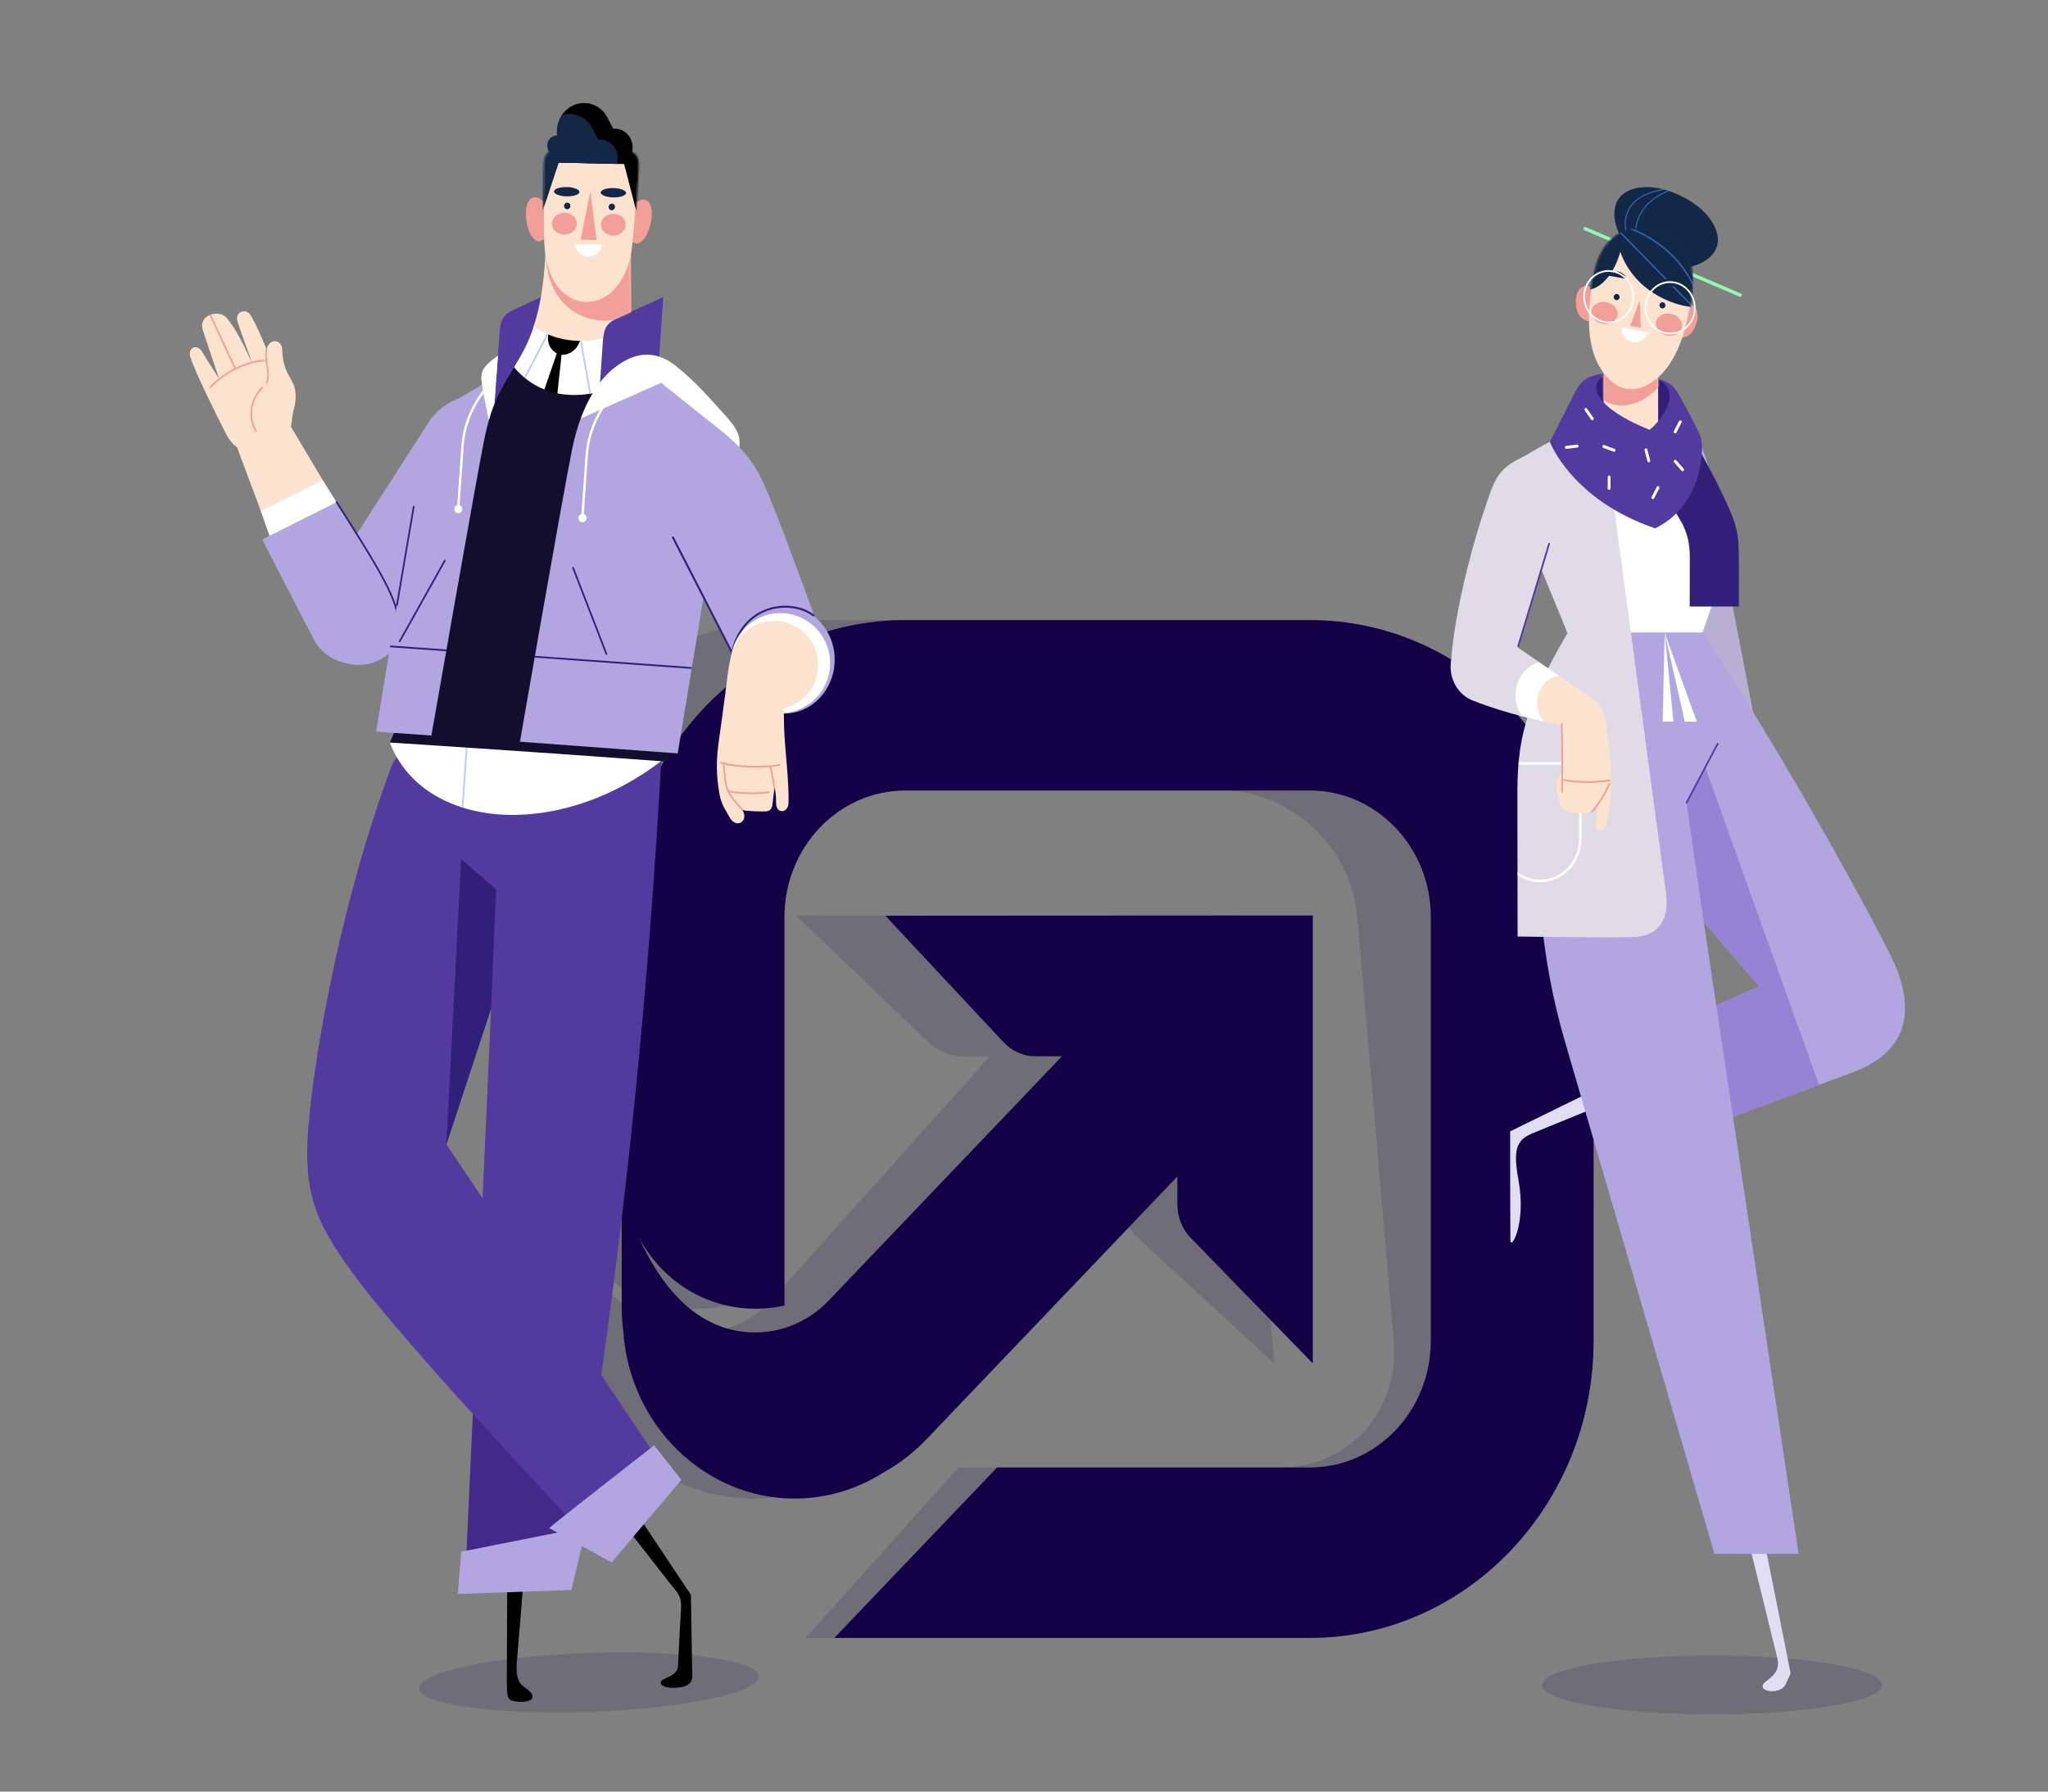 <svg xmlns="http://www.w3.org/2000/svg" viewBox="0 0 800 700" width="800" height="700" preserveAspectRatio="xMidYMid meet" style="width: 100%; height: 100%; transform: translate3d(0px, 0px, 0px);"><rect x="0" y="0" width="800" height="700" fill="#808080" stroke="none"/><defs><clipPath id="animationMask_PB0NF7JpMd"><rect width="800" height="700" x="0" y="0"></rect></clipPath><clipPath id="cp_5VX3XuQQ"><path d="M0,0 L1920,0 L1920,1080 L0,1080z"></path></clipPath><mask id="ly_DiWMWPfAG7" mask-type="alpha"><g transform="matrix(1.017,0.071,-0.071,1.017,647.875,107.789)" opacity="1" style="display: block;"><g opacity="1" transform="matrix(1,0,0,1,26.898,43.899)"><path fill="rgb(252,227,208)" fill-opacity="1" d=" M-23.469,-39.581 C-21.407,-41.089 -18.899,-41.864 -16.347,-41.987 C-16.347,-41.987 -1.019,-42.726 -1.019,-42.726 C-1.019,-42.726 0.226,-42.786 0.226,-42.786 C0.226,-42.786 15.605,-43.527 15.605,-43.527 C18.121,-43.649 20.657,-43.117 22.813,-41.812 C25.321,-40.295 26.239,-38.265 26.359,-33.268 C26.648,-21.216 26.633,-11.492 26.349,7.148 C25.991,30.683 14.894,42.451 3.103,43.396 C3.103,43.396 3.104,43.429 3.104,43.429 C2.897,43.446 2.689,43.433 2.481,43.443 C2.273,43.453 2.067,43.486 1.859,43.489 C1.859,43.489 1.858,43.456 1.858,43.456 C-9.959,43.649 -21.804,32.988 -23.73,9.564 C-25.256,-8.99 -25.919,-18.681 -26.434,-30.723 C-26.648,-35.715 -25.867,-37.827 -23.469,-39.581z"></path></g></g></mask><mask id="ly_UA8TOUAy48" mask-type="alpha"><g transform="matrix(0.998,0.07,-0.07,0.998,645.87,148.651)" opacity="1" style="display: block;"><g opacity="1" transform="matrix(1,0,0,1,27.479,43.74)"><path fill="rgb(252,227,208)" fill-opacity="1" d=" M12.535,25.536 C12.576,18.147 13.518,15.235 19.053,11.88 C19.673,11.504 23.082,9.63 27.229,7.365 C25.703,-11.957 24.223,-31.808 24.223,-36.034 C24.223,-36.034 -24.511,-43.49 -23.819,-32.62 C-22.64,-14.078 -23.596,0.058 -25.168,9.937 C-25.736,13.507 -26.434,16.803 -27.229,19.864 C-14.72,32.552 0.764,39.635 12.55,43.49 C12.534,35.857 12.522,27.973 12.535,25.536z"></path></g></g></mask><mask id="ly_mNqnj9t0nm" mask-type="alpha"><g transform="matrix(1.008,0.159,-0.159,1.008,1246.458,148.393)" opacity="1" style="display: block;"><g opacity="1" transform="matrix(1,0,0,1,28.545,48.971)"><path fill="rgb(252,227,208)" fill-opacity="1" d=" M28.268,-6.603 C28.249,-10.304 28.006,-13.894 27.522,-18.245 C26.627,-26.279 24.014,-32.481 19.966,-36.943 C9.28,-48.721 -10.917,-47.681 -20.146,-37.573 C-24.046,-33.3 -26.595,-27.315 -27.49,-19.491 C-27.99,-15.119 -28.24,-11.513 -28.263,-7.773 C-28.267,-7.771 -28.272,-7.768 -28.276,-7.766 C-28.296,-4.698 -28.154,-1.536 -27.854,2.226 C-26.656,17.251 -22.802,27.839 -17.474,34.64 C-6.467,48.685 6.798,48.721 17.311,35.516 C22.596,28.877 26.595,18.522 27.834,3.487 C28.147,-0.309 28.296,-3.497 28.28,-6.602 C28.276,-6.602 28.272,-6.603 28.268,-6.603z"></path></g></g></mask><mask id="ly_Emfm52OIan" mask-type="alpha"><g transform="matrix(1,0,0,1,1247.329,232.455)" opacity="1" style="display: block;"><g opacity="1" transform="matrix(1,0,0,1,15.674,19.056)"><path fill="rgb(252,227,208)" fill-opacity="1" d=" M-15.424,3.301 C-10.853,8.226 -2.43,13.671 10.536,18.806 C12.007,17.701 13.75,16.03 15.424,14.025 C15.424,14.025 15.424,-9.609 15.424,-9.609 C15.404,-9.618 15.388,-9.629 15.368,-9.638 C15.368,-9.638 15.368,-10.017 15.368,-10.017 C15.388,-10.012 15.405,-10.007 15.424,-10.002 C15.424,-10.002 15.424,-18.806 15.424,-18.806 C15.424,-18.806 -15.424,-18.806 -15.424,-18.806 C-15.424,-18.806 -15.424,-13.117 -15.424,-13.117 C-15.424,-13.117 -15.424,-11.343 -15.424,-11.343 C-15.424,-11.343 -15.424,3.301 -15.424,3.301z"></path></g></g></mask></defs><g clip-path="url(#animationMask_PB0NF7JpMd)"><g clip-path="url(#cp_5VX3XuQQ)" transform="matrix(0.69,0,0,0.69,-234.4,-18.6)" opacity="1" style="display: block;"><g transform="matrix(1,0,0,1,636.269,377.811)" opacity="1" style="display: block;"><g opacity="1" transform="matrix(1,0,0,1,293.965,288.436)"><path fill="rgb(19,0,70)" fill-opacity="0.15" d=" M93.128,-288.186 C93.128,-288.186 -142.648,-288.186 -142.648,-288.186 C-233.699,-288.186 -301.293,-212.757 -293.327,-120.042 C-293.327,-120.042 -280.196,32.764 -280.196,32.764 C-280.196,32.764 -280.199,32.756 -280.199,32.756 C-280.199,32.756 -274.358,100.738 -274.358,100.738 C-273.937,105.631 -273.168,110.606 -272.07,115.527 C-263.513,168.108 -216.247,209.28 -164.401,209.28 C-145.951,209.28 -128.36,204.108 -113.523,194.321 C-104.844,189.386 -97.05,183.098 -90.359,175.63 C-90.359,175.63 42.932,26.892 42.932,26.892 C42.932,26.892 44.296,42.764 44.296,42.764 C44.904,49.842 48.181,56.498 53.524,61.507 C53.524,61.507 130.906,132.743 130.906,132.743 C130.906,132.743 109.113,-120.905 109.113,-120.905 C109.113,-120.905 -139.871,-120.776 -139.871,-120.776 C-139.871,-120.776 -64.622,-48.934 -64.622,-48.934 C-59.269,-43.916 -52.487,-41.153 -45.523,-41.153 C-45.523,-41.153 -30.158,-41.153 -30.158,-41.153 C-30.158,-41.153 -154.461,97.546 -154.461,97.546 C-163.124,107.031 -175.058,113.142 -188.064,114.753 C-190.546,115.061 -192.992,115.218 -195.332,115.218 C-231.132,115.218 -254.509,85.544 -267.495,61.796 C-251.675,86.381 -224.874,101.771 -196.488,101.771 C-186.63,101.771 -179.631,99.944 -179.631,99.944 C-179.631,99.944 -198.532,-120.042 -198.532,-120.042 C-201.925,-159.531 -173.135,-191.659 -134.354,-191.659 C-134.354,-191.659 101.421,-191.659 101.421,-191.659 C140.201,-191.659 174.513,-159.531 177.905,-120.042 C177.905,-120.042 198.533,120.042 198.533,120.042 C201.926,159.531 173.136,191.659 134.356,191.659 C134.356,191.659 -47.91,191.659 -47.91,191.659 C-47.91,191.659 -134.411,288.186 -134.411,288.186 C-134.411,288.186 142.649,288.186 142.649,288.186 C233.699,288.186 301.294,212.757 293.328,120.042 C293.328,120.042 272.7,-120.042 272.7,-120.042 C264.734,-212.757 184.179,-288.186 93.128,-288.186z"></path></g><g opacity="1" transform="matrix(1,0,0,1,330.504,288.436)"><path fill="rgb(19,0,70)" fill-opacity="1" d=" M114.592,-288.186 C114.592,-288.186 -114.592,-288.186 -114.592,-288.186 C-203.097,-288.186 -275.101,-212.757 -275.101,-120.042 C-275.101,-120.042 -275.099,32.764 -275.099,32.764 C-275.099,32.764 -275.101,32.756 -275.101,32.756 C-275.101,32.756 -275.101,100.738 -275.101,100.738 C-275.101,105.631 -274.769,110.606 -274.113,115.527 C-270.186,168.108 -227.679,209.28 -177.283,209.28 C-159.349,209.28 -141.818,204.108 -126.578,194.321 C-117.73,189.386 -109.629,183.098 -102.502,175.63 C-102.502,175.63 39.486,26.892 39.486,26.892 C39.486,26.892 39.486,42.764 39.486,42.764 C39.486,49.842 42.114,56.498 46.89,61.507 C46.89,61.507 116.16,132.743 116.16,132.743 C116.16,132.743 116.16,-120.905 116.16,-120.905 C116.16,-120.905 -125.874,-120.776 -125.874,-120.776 C-125.874,-120.776 -58.728,-48.934 -58.728,-48.934 C-53.946,-43.916 -47.583,-41.153 -40.814,-41.153 C-40.814,-41.153 -25.878,-41.153 -25.878,-41.153 C-25.878,-41.153 -158.29,97.546 -158.29,97.546 C-167.503,107.031 -179.613,113.142 -192.39,114.753 C-194.828,115.061 -197.219,115.218 -199.494,115.218 C-234.293,115.218 -254.538,85.544 -265.178,61.796 C-251.853,86.381 -227.087,101.771 -199.494,101.771 C-189.912,101.771 -182.957,99.944 -182.957,99.944 C-182.957,99.944 -182.957,-120.042 -182.957,-120.042 C-182.957,-159.531 -152.288,-191.659 -114.592,-191.659 C-114.592,-191.659 114.592,-191.659 114.592,-191.659 C152.288,-191.659 182.956,-159.531 182.956,-120.042 C182.956,-120.042 182.956,120.042 182.956,120.042 C182.956,159.531 152.288,191.659 114.592,191.659 C114.592,191.659 -62.577,191.659 -62.577,191.659 C-62.577,191.659 -154.722,288.186 -154.722,288.186 C-154.722,288.186 114.592,288.186 114.592,288.186 C203.097,288.186 275.101,212.757 275.101,120.042 C275.101,120.042 275.101,-120.042 275.101,-120.042 C275.101,-212.757 203.097,-288.186 114.592,-288.186z"></path></g></g><g transform="matrix(0.819,0.574,-0.574,0.819,1300.069,272.193)" opacity="1" style="display: block;"><g opacity="1" transform="matrix(1,0,0,1,40.397,64.086)"><path fill="rgb(183,175,212)" fill-opacity="1" d=" M-39.922,-63.836 C-18.683,-49.356 -18.177,-48.826 -11.603,-38.231 C-7.9,-32.263 21.611,18.013 25.258,23.692 C40.148,46.884 13.177,63.836 -0.815,44.588 C-9.885,32.11 -40.148,-15.157 -40.148,-15.157 C-40.148,-15.157 -39.922,-63.836 -39.922,-63.836z"></path></g></g><g transform="matrix(-0.982,0.191,-0.191,-0.982,1329.321,509.933)" opacity="1" style="display: block;"><g opacity="1" transform="matrix(1,0,0,1,17.301,39.087)"><path fill="rgb(252,227,208)" fill-opacity="1" d=" M-13.392,-26.627 C-14.094,-10.85 -15.293,15.422 -15.836,30.245 C-12.475,36.012 5.954,38.837 15.836,29.865 C14.655,18.736 12.251,-10.913 10.961,-27.057 C10.486,-32.997 5.792,-37.719 -0.145,-38.235 C-7.061,-38.837 -13.083,-33.561 -13.392,-26.627z"></path></g><g opacity="1" transform="matrix(1,0,0,1,17.898,82.19)"><path fill="rgb(255,255,255)" fill-opacity="1" d=" M15.198,-13.629 C7.156,-7.326 -8.128,-6.62 -16.415,-13.375 C-16.632,-7.48 -16.839,-1.475 -17.018,4.328 C-14.084,9.391 7.043,13.629 17.018,4.202 C16.434,-1.84 15.809,-7.887 15.198,-13.629z"></path></g><g opacity="1" transform="matrix(1,0,0,1,19.507,118.034)"><path fill="rgb(224,220,231)" fill-opacity="1" d=" M-18.611,-32.03 C-19,-19.466 -19.257,-7.805 -19.176,-0.201 C-18.84,32.055 19.257,30.053 17.909,0.622 C17.477,-8.804 16.496,-20.433 15.368,-32.055 C5.042,-25.363 -9.772,-26.007 -18.611,-32.03z"></path></g></g><g transform="matrix(-0.469,0.883,-0.883,-0.469,1365.068,511.775)" opacity="1" style="display: block;"><g opacity="1" transform="matrix(1,0,0,1,29.581,32.316)"><path fill="rgb(252,227,208)" fill-opacity="1" d=" M1.532,25.778 C-8.156,32.065 -21.131,27.4 -24.688,16.412 C-24.926,15.676 -25.146,14.958 -25.342,14.259 C-29.331,0.074 -20.678,-3.871 -19.049,-15.408 C-18.092,-22.186 -12.137,-20.3 -12.137,-13.523 C-12.137,-11.228 -12.643,-9.403 -12.643,-9.403 C-12.643,-9.403 -0.885,-24.796 2.079,-27.475 C6.18,-31.183 9.06,-27.654 6.799,-24.296 C4.776,-21.294 -3.765,-9.522 -3.765,-9.522 C-3.765,-9.522 8.76,-24.117 11.8,-26.944 C17.306,-32.065 26.867,-27.791 23.599,-19.882 C21.964,-15.922 17.439,-6.978 12.528,0.337 C12.528,0.337 12.529,0.337 12.529,0.337 C16.139,-2.952 20.729,-8.092 23.037,-10.993 C25.566,-14.172 29.331,-11.816 27.701,-8.108 C24.727,-1.342 13.978,9.938 6.479,20.928 C5.163,22.856 3.49,24.507 1.532,25.778z"></path></g><g opacity="1" transform="matrix(1,0,0,1,35.503,20.916)"><path fill="rgb(243,159,153)" fill-opacity="1" d=" M14.911,-16.663 C14.7,-16.822 14.404,-16.767 14.253,-16.546 C10.131,-10.498 2.982,-0.547 -1.11,4.952 C-1.127,4.976 -1.117,5.006 -1.13,5.031 C-5.143,2.493 -9.781,0.447 -14.603,-0.267 C-14.869,-0.299 -15.101,-0.117 -15.137,0.154 C-15.173,0.424 -14.993,0.673 -14.735,0.712 C-3.656,2.352 6.452,11.16 9.798,16.596 C9.887,16.742 10.04,16.822 10.193,16.822 C10.282,16.822 10.37,16.797 10.449,16.743 C10.669,16.596 10.731,16.289 10.59,16.06 C8.706,12.998 4.727,8.899 -0.349,5.538 C3.75,0.027 10.896,-9.922 15.021,-15.973 C15.173,-16.195 15.123,-16.504 14.911,-16.663z"></path></g><g opacity="1" transform="matrix(1,0,0,1,21.524,44.575)"><path fill="rgb(243,159,153)" fill-opacity="1" d=" M6.603,-9.812 C-2.138,-6.667 -7.287,0.519 -7.167,9.41 C-7.164,9.68 -6.954,9.897 -6.695,9.897 C-6.695,9.897 -6.689,9.897 -6.689,9.897 C-6.428,9.894 -6.219,9.669 -6.224,9.396 C-6.335,0.953 -1.427,-5.878 6.909,-8.876 C7.157,-8.965 7.287,-9.246 7.203,-9.504 C7.119,-9.764 6.846,-9.897 6.603,-9.812z"></path></g><g opacity="1" transform="matrix(1,0,0,1,12.726,28.721)"><path fill="rgb(243,159,153)" fill-opacity="1" d=" M4.926,-6.202 C4.726,-6.374 4.427,-6.347 4.261,-6.137 C4.261,-6.137 -4.988,5.565 -4.988,5.565 C-5.154,5.776 -5.126,6.088 -4.927,6.261 C-4.838,6.337 -4.731,6.374 -4.625,6.374 C-4.489,6.374 -4.354,6.314 -4.261,6.196 C-4.261,6.196 4.988,-5.505 4.988,-5.505 C5.154,-5.716 5.126,-6.028 4.926,-6.202z"></path></g></g><g transform="matrix(1,0,0,1,1275.873,349.061)" opacity="1" style="display: block;"><g opacity="1" transform="matrix(1,0,0,1,30.143,50.4)"><path fill="rgb(183,175,212)" fill-opacity="1" d=" M10.564,-50.151 C10.564,-50.151 29.893,50.151 29.893,50.151 C29.893,50.151 -26.296,9.654 -28.094,5.887 C-29.893,2.12 -22.701,-32.727 -20.453,-37.436 C-18.206,-42.145 10.564,-50.151 10.564,-50.151z"></path></g></g><g transform="matrix(1,0,0,1,1194.399,373.9)" opacity="1" style="display: block;"><g opacity="1" transform="matrix(1,0,0,1,114.546,607.175)"><path fill="rgb(19,0,70)" fill-opacity="0.15" d=" M96.305,0 C96.305,9.211 53.187,16.679 -0.002,16.679 C-53.189,16.679 -96.306,9.211 -96.306,0 C-96.306,-9.211 -53.189,-16.678 -0.002,-16.678 C53.187,-16.678 96.305,-9.211 96.305,0z"></path></g><g opacity="1" transform="matrix(1,0,0,1,146.792,568.166)"><path fill="rgb(225,221,243)" fill-opacity="1" d=" M-2.359,-40.862 C-2.359,-40.862 12.249,32.469 12.249,32.469 C12.249,32.469 10.733,35.748 9.329,38.721 C6.314,45.1 -8.062,42.634 -2.359,37.542 C0.927,34.609 6.687,31.774 4.671,23.651 C3.71,19.777 -12.249,-45.099 -12.249,-45.099 C-12.249,-45.099 -2.359,-40.862 -2.359,-40.862z"></path></g><g opacity="1" transform="matrix(1,0,0,1,29.187,316.459)"><path fill="rgb(225,221,243)" fill-opacity="1" d=" M16.577,-45.089 C16.577,-45.089 -28.938,-22.776 -28.938,-22.776 C-28.938,-22.776 -28.938,6.416 -28.938,6.416 C-28.882,21.25 -28.824,36.612 -28.824,38.73 C-28.769,45.088 -19.666,29.902 -24.218,4.827 C-27.22,-11.715 -25.736,-17.423 -17.138,-21.308 C-13.35,-23.02 28.938,-39.909 28.265,-40.145 C27.59,-40.38 16.577,-45.089 16.577,-45.089z"></path></g><g opacity="1" transform="matrix(1,0,0,1,118.798,266.603)"><path fill="rgb(177,166,223)" fill-opacity="1" d=" M98.447,-69.079 C92.485,-82.2 44.29,-173.467 -9.653,-255.403 C-9.653,-255.403 -68.315,-266.352 -70.675,-264.586 C-71.788,-263.752 -111.782,-207.414 -100.196,-170.502 C-105.708,-121.169 -101.389,-71.233 -87.487,-23.58 C-87.487,-23.58 -2.909,266.353 -2.909,266.353 C-2.909,266.353 44.74,266.353 44.74,266.353 C44.74,266.353 7.589,18.803 7.589,18.803 C37.576,7.79 70.915,-4.654 75.643,-6.417 C105.027,-17.365 111.782,-39.726 98.447,-69.079z M-1.881,-44.292 C-1.881,-44.292 -8.936,-91.294 -8.936,-91.294 C-8.936,-91.294 22.521,-55.007 22.521,-55.007 C22.521,-55.007 9.97,-49.521 -1.881,-44.292z"></path></g><g opacity="1" transform="matrix(1,0,0,1,137.572,186.622)"><path fill="rgb(148,132,211)" fill-opacity="1" d=" M37.529,80.767 C37.529,80.767 -26.741,-98.785 -26.741,-98.785 C-26.741,-98.785 -37.529,-79.36 -37.529,-79.36 C-37.529,-79.36 -27.709,-11.313 -27.709,-11.313 C-27.709,-11.313 3.747,24.973 3.747,24.973 C3.747,24.973 -20.656,35.689 -20.656,35.689 C-20.656,35.689 -11.186,98.785 -11.186,98.785 C-11.186,98.785 37.529,80.767 37.529,80.767z"></path></g><g opacity="1" transform="matrix(1,0,0,1,108.921,90.864)"><path fill="rgb(83,58,159)" fill-opacity="1" d=" M-8.766,17.128 C-8.843,17.128 -8.921,17.109 -8.994,17.067 C-9.223,16.935 -9.304,16.634 -9.179,16.396 C-9.179,16.396 8.352,-16.803 8.352,-16.803 C8.478,-17.044 8.765,-17.128 8.994,-16.997 C9.222,-16.865 9.304,-16.564 9.179,-16.326 C9.179,-16.326 -8.352,16.873 -8.352,16.873 C-8.439,17.037 -8.6,17.128 -8.766,17.128z"></path></g><g opacity="1" transform="matrix(1,0,0,1,89.63,36.539)"><path fill="rgb(255,255,255)" fill-opacity="1" d=" M-1.892,-25.164 C-1.892,-25.164 -3.039,25.164 -3.039,25.164 C-3.039,25.164 3.039,25.164 3.039,25.164 C3.039,25.164 -1.892,-25.164 -1.892,-25.164z"></path></g><g opacity="1" transform="matrix(1,0,0,1,96.824,36.539)"><path fill="rgb(255,255,255)" fill-opacity="1" d=" M9.087,25.163 C9.087,25.163 -9.087,-25.163 -9.087,-25.163 C-9.087,-25.163 2.284,25.163 2.284,25.163 C2.284,25.163 9.087,25.163 9.087,25.163z"></path></g></g><g transform="matrix(0.516,0.857,-0.857,0.516,1288.562,116.249)" opacity="1" style="display: block;"><g opacity="1" transform="matrix(1,0,0,1,30.227,26.203)"><path fill="rgb(19,39,70)" fill-opacity="1" d=" M-22.268,-6.697 C-16.322,-14.446 -4.755,-22.217 5.752,-24.268 C14.37,-25.952 22.319,-24.365 26.031,-18.39 C29.977,-12.038 29.365,-0.319 18.627,14.105 C18.627,14.105 16.488,17.149 12.352,19.484 C12.352,19.484 12.352,19.485 12.352,19.485 C8.437,22.2 4.83,22.758 4.83,22.758 C-12.526,25.952 -22.894,21.119 -26.543,14.581 C-29.977,8.431 -27.712,0.398 -22.268,-6.697z"></path></g><g opacity="1" transform="matrix(1,0,0,1,23.818,30.764)"><path fill="rgb(51,96,174)" fill-opacity="1" d=" M-11.633,9.181 C-16.233,3.345 -16.538,-4.769 -12.582,-14.958 C-12.193,-15.349 -11.793,-15.736 -11.38,-16.122 C-15.837,-5.507 -15.756,2.852 -11.115,8.74 C-5.036,16.452 7.238,17.603 14.035,16.557 C9.644,15.759 -0.037,13.145 -5.909,5.108 C-10.114,-0.645 -11.623,-8.076 -10.426,-17.004 C-10.173,-17.229 -9.906,-17.447 -9.646,-17.669 C-11.012,-8.589 -9.585,-1.074 -5.379,4.684 C2.164,15.013 16.221,16.172 16.363,16.183 C16.432,16.188 16.485,16.232 16.537,16.273 C15.813,16.655 15.13,16.964 14.505,17.215 C12.758,17.524 10.778,17.669 8.686,17.622 C1.474,17.459 -7.034,15.016 -11.633,9.181z"></path></g><g opacity="1" transform="matrix(1,0,0,1,46.626,36.923)"><path fill="rgb(148,248,180)" fill-opacity="1" d=" M-38.228,28.711 C-38.228,28.711 39.304,-27.108 39.304,-27.108 C39.721,-27.409 39.82,-28.015 39.523,-28.456 C39.227,-28.896 38.644,-29.012 38.227,-28.711 C38.227,-28.711 -39.305,27.109 -39.305,27.109 C-39.721,27.409 -39.82,28.016 -39.524,28.457 C-39.227,28.897 -38.644,29.011 -38.228,28.711z"></path></g></g><g transform="matrix(1,0,0,1,1187.206,232.455)" opacity="1" style="display: block;"><g opacity="1" transform="matrix(1,0,0,1,83.86,102.375)"><path fill="rgb(255,255,255)" fill-opacity="1" d=" M44.165,16.834 C44.165,16.834 27.083,-20.13 27.083,-20.13 C27.083,-20.13 14.272,-38.26 9.552,-43.44 C4.832,-48.62 -15.621,-50.268 -21.914,-49.326 C-28.207,-48.384 -44.165,-27.43 -44.165,-27.43 C-44.165,-27.43 -33.951,50.268 -33.951,50.268 C-33.951,50.268 32.477,50.268 32.477,50.268 C32.477,50.268 44.165,16.834 44.165,16.834z"></path></g><g opacity="1" transform="matrix(1,0,0,1,49.191,185.107)"><path fill="rgb(224,220,231)" fill-opacity="1" d=" M-19.273,-140.417 C-24.674,-137.761 -28.849,-135.047 -33.882,-132.175 C-48.941,-123.582 -24.085,-68.103 -24.085,-68.103 C-24.085,-68.103 -12.984,-41.324 -9.33,-32.037 C-33.995,9.918 -37.873,29.519 -37.66,61.32 C-37.651,67.297 -37.536,139.71 -37.536,139.71 C-37.536,139.71 2.922,140.416 26.859,140.062 C42.198,139.835 48.942,130.527 46.245,113.221 C45.452,108.132 12.311,-138.792 12.311,-138.792 C12.311,-138.792 -19.273,-140.417 -19.273,-140.417z"></path></g><g opacity="1" transform="matrix(1,0,0,1,29.726,260.083)"><path fill="rgb(255,255,255)" fill-opacity="1" d=" M18.127,9.414 C18.127,9.414 18.127,-33.96 18.127,-33.96 C18.127,-33.96 -17.494,-33.96 -17.494,-33.96 C-17.536,-33.49 -17.578,-33.02 -17.616,-32.547 C-17.616,-32.547 16.778,-32.547 16.778,-32.547 C16.778,-32.547 16.778,9.414 16.778,9.414 C16.778,22.17 6.871,32.547 -5.306,32.547 C-10.088,32.547 -14.508,30.929 -18.127,28.212 C-18.127,28.788 -18.126,29.362 -18.124,29.935 C-14.436,32.472 -10.036,33.96 -5.304,33.96 C7.616,33.96 18.127,22.949 18.127,9.414z"></path></g><g opacity="1" transform="matrix(1,0,0,1,116.709,93.546)"><path fill="rgb(49,32,122)" fill-opacity="1" d=" M20.194,20.955 C20.082,6.475 20.306,1.766 14.687,-11.066 C10.128,-21.479 2.438,-36.495 -2.394,-44.382 C-2.394,-44.382 -20.306,-17.336 -17.734,-12.597 C-13.071,-4.003 -7.564,1.102 -7.564,16.834 C-7.564,20.856 -7.612,41.271 -7.618,44.382 C-7.618,44.382 20.196,44.382 20.196,44.382 C20.218,41.913 20.241,26.957 20.194,20.955z"></path></g><g opacity="1" transform="matrix(1,0,0,1,73.268,27.002)"><path fill="rgb(49,32,122)" fill-opacity="1" d=" M-16.098,-19.69 C-3.286,-23.222 14.751,-20.572 19.133,-17.57 C23.516,-14.568 26.887,-10.154 26.887,-10.154 C26.887,-10.154 28.236,5.916 27.393,7.682 C26.55,9.448 17.109,20.043 17.109,20.043 C17.109,20.043 1.601,23.222 -1.771,22.515 C-5.142,21.809 -13.064,10.154 -15.592,7.505 C-18.12,4.856 -21.821,-2.752 -23.009,-4.68 C-28.235,-13.156 -16.098,-19.69 -16.098,-19.69z"></path></g><g opacity="1" transform="matrix(1,0,0,1,75.797,31.594)"><path fill="rgb(252,227,208)" fill-opacity="1" d=" M15.424,31.344 C15.424,31.344 -15.424,31.344 -15.424,31.344 C-15.424,31.344 -15.424,-31.344 -15.424,-31.344 C-15.424,-31.344 15.424,-31.344 15.424,-31.344 C15.424,-31.344 15.424,31.344 15.424,31.344z"></path></g><g opacity="1" transform="matrix(1,0,0,1,73.065,49.802)"><path fill="rgb(83,58,159)" fill-opacity="1" d=" M41.251,-10.174 C39.099,-14.964 34.406,-23.695 30.461,-30.893 C27.521,-36.256 24.67,-39.112 18.101,-40.763 C18.101,-40.763 18.101,-40.385 18.101,-40.385 C32.331,-33.768 19.974,-16.98 13.268,-11.94 C-16.362,-23.676 -22.271,-37.031 -12.691,-42.089 C-12.691,-42.089 -12.691,-43.862 -12.691,-43.862 C-21.839,-42.383 -25.135,-40.464 -29.211,-32.6 C-31.299,-28.574 -43.147,-5.112 -43.147,-5.112 C-43.147,-5.112 -30.897,27.792 16.471,43.862 C39.902,32.384 42.486,8.192 42.936,0.598 C43.128,-2.651 43.147,-5.953 41.251,-10.174z"></path></g><g opacity="1" transform="matrix(1,0,0,1,52.113,28.972)"><path fill="rgb(255,255,255)" fill-opacity="1" d=" M1.973,3.463 C1.669,3.532 1.342,3.414 1.148,3.131 C1.148,3.131 -2.457,-2.074 -2.457,-2.074 C-2.719,-2.453 -2.639,-2.983 -2.277,-3.257 C-1.919,-3.532 -1.41,-3.451 -1.148,-3.069 C-1.148,-3.069 2.456,2.137 2.456,2.137 C2.719,2.516 2.639,3.045 2.277,3.319 C2.184,3.391 2.08,3.439 1.973,3.463z"></path></g><g opacity="1" transform="matrix(1,0,0,1,42.277,47.46)"><path fill="rgb(255,255,255)" fill-opacity="1" d=" M3.843,-0.126 C3.751,0.186 3.492,0.427 3.162,0.466 C3.162,0.466 -2.935,1.216 -2.935,1.216 C-3.379,1.271 -3.781,0.938 -3.832,0.474 C-3.886,0.012 -3.568,-0.413 -3.123,-0.466 C-3.123,-0.466 2.974,-1.216 2.974,-1.216 C3.417,-1.271 3.821,-0.938 3.871,-0.473 C3.886,-0.353 3.874,-0.235 3.843,-0.126z"></path></g><g opacity="1" transform="matrix(1,0,0,1,63.351,48.377)"><path fill="rgb(255,255,255)" fill-opacity="1" d=" M3.482,1.677 C3.269,1.914 2.935,2.01 2.622,1.893 C2.622,1.893 -3.164,-0.255 -3.164,-0.255 C-3.584,-0.411 -3.805,-0.896 -3.655,-1.337 C-3.508,-1.776 -3.044,-2.011 -2.622,-1.852 C-2.622,-1.852 3.163,0.298 3.163,0.298 C3.584,0.454 3.805,0.939 3.655,1.38 C3.617,1.494 3.557,1.594 3.482,1.677z"></path></g><g opacity="1" transform="matrix(1,0,0,1,63.461,67.824)"><path fill="rgb(255,255,255)" fill-opacity="1" d=" M0.35,-3.99 C0.633,-3.857 0.829,-3.558 0.827,-3.21 C0.827,-3.21 0.791,3.221 0.791,3.221 C0.789,3.688 0.425,4.066 -0.022,4.062 C-0.465,4.062 -0.83,3.68 -0.825,3.211 C-0.825,3.211 -0.789,-3.22 -0.789,-3.22 C-0.788,-3.688 -0.423,-4.066 0.023,-4.062 C0.139,-4.063 0.25,-4.037 0.35,-3.99z"></path></g><g opacity="1" transform="matrix(1,0,0,1,102.262,36.215)"><path fill="rgb(255,255,255)" fill-opacity="1" d=" M2.118,-3.356 C2.31,-3.099 2.35,-2.738 2.192,-2.432 C2.192,-2.432 -0.712,3.234 -0.712,3.234 C-0.923,3.647 -1.413,3.802 -1.807,3.58 C-2.198,3.361 -2.35,2.845 -2.136,2.432 C-2.136,2.432 0.768,-3.234 0.768,-3.234 C0.978,-3.647 1.47,-3.801 1.863,-3.578 C1.966,-3.522 2.052,-3.446 2.118,-3.356z"></path></g><g opacity="1" transform="matrix(1,0,0,1,85.124,52.386)"><path fill="rgb(255,255,255)" fill-opacity="1" d=" M-0.684,-3.985 C-0.377,-3.937 -0.111,-3.704 -0.025,-3.368 C-0.025,-3.368 1.585,2.839 1.585,2.839 C1.703,3.29 1.448,3.756 1.016,3.878 C0.588,4.002 0.14,3.736 0.025,3.283 C0.025,3.283 -1.585,-2.923 -1.585,-2.923 C-1.703,-3.375 -1.448,-3.841 -1.016,-3.963 C-0.906,-3.995 -0.792,-4.002 -0.684,-3.985z"></path></g><g opacity="1" transform="matrix(1,0,0,1,89.675,73.416)"><path fill="rgb(255,255,255)" fill-opacity="1" d=" M2.138,-3.342 C2.328,-3.084 2.367,-2.723 2.206,-2.418 C2.206,-2.418 -0.731,3.229 -0.731,3.229 C-0.944,3.639 -1.436,3.792 -1.828,3.567 C-2.218,3.346 -2.367,2.829 -2.151,2.418 C-2.151,2.418 0.787,-3.229 0.787,-3.229 C1,-3.64 1.492,-3.792 1.884,-3.567 C1.986,-3.51 2.072,-3.433 2.138,-3.342z"></path></g><g opacity="1" transform="matrix(1,0,0,1,102.964,58.128)"><path fill="rgb(255,255,255)" fill-opacity="1" d=" M-2.337,-3.188 C-2.043,-3.293 -1.704,-3.213 -1.48,-2.957 C-1.48,-2.957 2.672,1.78 2.672,1.78 C2.974,2.124 2.953,2.66 2.624,2.976 C2.298,3.292 1.783,3.272 1.481,2.926 C1.481,2.926 -2.672,-1.811 -2.672,-1.811 C-2.975,-2.155 -2.952,-2.693 -2.622,-3.009 C-2.538,-3.091 -2.441,-3.151 -2.337,-3.188z"></path></g></g><g mask="url(#ly_Emfm52OIan)" style="display: block;"><g transform="matrix(0.988,0.156,-0.156,0.988,1237.41,158.08)" opacity="1"><g opacity="1" transform="matrix(1,0,0,1,32.002,48.971)"><path fill="rgb(243,159,153)" fill-opacity="1" d=" M31.722,-6.603 C31.701,-10.304 31.429,-13.894 30.885,-18.245 C29.88,-26.279 26.948,-32.481 22.406,-36.943 C10.413,-48.721 -12.252,-47.681 -22.608,-37.573 C-26.986,-33.3 -29.845,-27.315 -30.849,-19.491 C-31.411,-15.119 -31.692,-11.513 -31.717,-7.773 C-31.722,-7.771 -31.725,-7.768 -31.73,-7.766 C-31.752,-4.698 -31.593,-1.536 -31.257,2.226 C-29.912,17.251 -25.589,27.839 -19.609,34.64 C-7.257,48.685 7.629,48.721 19.427,35.516 C25.357,28.877 29.845,18.522 31.235,3.487 C31.586,-0.309 31.752,-3.497 31.735,-6.602 C31.73,-6.602 31.727,-6.603 31.722,-6.603z"></path></g></g></g><g transform="matrix(0.988,0.156,-0.156,0.988,1232.235,186.75)" opacity="1" style="display: block;"><g opacity="1" transform="matrix(1,0,0,1,7.243,10.637)"><path fill="rgb(243,159,153)" fill-opacity="1" d=" M4.138,-5.887 C3.651,-7.529 2.404,-8.888 0.753,-9.345 C-3.006,-10.386 -6.993,-7.063 -5.974,-0.065 C-4.508,10.009 1.741,10.064 3.182,10.139 C4.893,10.228 6.839,10.387 6.893,8.228 C6.992,4.254 5.082,-2.709 4.138,-5.887z"></path></g><g opacity="1" transform="matrix(1,0,0,1,64.337,12.287)"><path fill="rgb(243,159,153)" fill-opacity="1" d=" M-3.816,-6.328 C-3.142,-8.342 -1.314,-9.864 0.81,-9.858 C4.179,-9.849 7.293,-6.387 6.364,-0.143 C4.873,9.864 -1.352,9.675 -2.816,9.646 C-6.201,9.577 -7.15,8.804 -7.201,6.577 C-7.292,2.574 -4.951,-2.938 -3.816,-6.328z"></path></g></g><g transform="matrix(0.988,0.156,-0.156,0.988,1246.87,149.448)" opacity="1" style="display: block;"><g opacity="1" transform="matrix(1,0,0,1,28.545,48.971)"><path fill="rgb(252,227,208)" fill-opacity="1" d=" M28.268,-6.603 C28.249,-10.304 28.006,-13.894 27.522,-18.245 C26.627,-26.279 24.014,-32.481 19.966,-36.943 C9.28,-48.721 -10.917,-47.681 -20.146,-37.573 C-24.046,-33.3 -26.595,-27.315 -27.49,-19.491 C-27.99,-15.119 -28.24,-11.513 -28.263,-7.773 C-28.267,-7.771 -28.272,-7.768 -28.276,-7.766 C-28.296,-4.698 -28.154,-1.536 -27.854,2.226 C-26.656,17.251 -22.802,27.839 -17.474,34.64 C-6.467,48.685 6.798,48.721 17.311,35.516 C22.596,28.877 26.595,18.522 27.834,3.487 C28.147,-0.309 28.296,-3.497 28.28,-6.602 C28.276,-6.602 28.272,-6.603 28.268,-6.603z"></path></g></g><g mask="url(#ly_mNqnj9t0nm)" style="display: block;"><g transform="matrix(0.988,0.156,-0.156,0.988,1229.692,119.288)" opacity="1"><g opacity="1" transform="matrix(1,0,0,1,51.724,43.944)"><path fill="rgb(19,39,70)" fill-opacity="1" d=" M-16.926,1.424 C-18.553,15.93 -25.483,23.375 -30.033,24.976 C-41.573,34.084 -48.101,43.694 -47.573,39.085 C-46.679,31.261 -51.475,-22.641 -47.573,-26.915 C-38.344,-37.023 36.74,-43.693 47.427,-31.915 C51.474,-27.453 48.532,17.051 49.427,25.085 C49.931,29.618 38.428,27.084 26.508,26.004 C17.097,26.445 -5.627,22.231 -16.926,1.424z"></path></g><g opacity="1" transform="matrix(1,0,0,1,55.872,51.773)"><path fill="rgb(51,96,174)" fill-opacity="1" d=" M-26.062,-20.218 C-26.062,-20.218 26.785,19.175 26.785,19.175 C26.792,19.521 26.795,19.87 26.801,20.218 C26.801,20.218 -26.801,-19.739 -26.801,-19.739 C-26.56,-19.905 -26.31,-20.059 -26.062,-20.218z"></path></g><g opacity="1" transform="matrix(1,0,0,1,57.98,49.044)"><path fill="rgb(51,96,174)" fill-opacity="1" d=" M-25.743,-17.918 C-25.126,-18.168 -24.493,-18.383 -23.858,-18.601 C-5.643,-16.335 15.013,-5.228 25.494,16.013 C25.584,16.889 25.67,17.764 25.743,18.601 C15.462,-4.503 -6.749,-16.184 -25.743,-17.918z"></path></g></g></g><g transform="matrix(0.988,0.156,-0.156,0.988,1250.162,179.561)" opacity="1" style="display: block;"><g opacity="1" transform="matrix(1,0,0,1,5.708,1.955)"><path fill="rgb(19,39,70)" fill-opacity="1" d=" M0.004,-1.649 C2.463,-1.593 4.567,-0.212 5.458,1.704 C5.458,1.704 -5.458,1.457 -5.458,1.457 C-4.563,-0.418 -2.455,-1.705 0.004,-1.649z"></path></g><g opacity="1" transform="matrix(1,0,0,1,33.708,1.955)"><path fill="rgb(19,39,70)" fill-opacity="1" d=" M0.004,-1.649 C2.463,-1.593 4.567,-0.212 5.458,1.704 C5.458,1.704 -5.458,1.457 -5.458,1.457 C-4.563,-0.418 -2.455,-1.705 0.004,-1.649z"></path></g></g><g transform="matrix(0.988,0.156,-0.156,0.988,1253.331,192.842)" opacity="1" style="display: block;"><g opacity="1" transform="matrix(1,0,0,1,1.934,2.026)"><path fill="rgb(19,39,70)" fill-opacity="1" d=" M-1.683,-0.038 C-1.684,0.931 -0.932,1.734 -0.002,1.755 C0.927,1.776 1.683,1.008 1.684,0.039 C1.685,-0.931 0.932,-1.734 0.003,-1.755 C-0.927,-1.776 -1.682,-1.007 -1.683,-0.038z"></path></g><g opacity="1" transform="matrix(1,0,0,1,28.271,2.623)"><path fill="rgb(19,39,70)" fill-opacity="1" d=" M1.684,0.038 C1.683,1.007 0.928,1.776 -0.002,1.755 C-0.932,1.734 -1.685,0.931 -1.683,-0.038 C-1.682,-1.007 -0.927,-1.776 0.002,-1.755 C0.932,-1.734 1.685,-0.931 1.684,0.038z"></path></g></g><g transform="matrix(0.988,0.156,-0.156,0.988,1238.359,177.381)" opacity="1" style="display: block;"><g opacity="1" transform="matrix(1,0,0,1,32.324,22.327)"><path fill="rgb(243,159,153)" fill-opacity="1" d=" M3.07,7.697 C3.07,7.697 0.029,-7.697 0.029,-7.697 C0.029,-7.697 -3.07,7.558 -3.07,7.558 C-3.07,7.558 3.07,7.697 3.07,7.697z"></path></g><g opacity="1" transform="matrix(1,0,0,1,13.769,24.956)"><path fill="rgb(243,159,153)" fill-opacity="1" d=" M-7.52,-0.17 C-7.524,3.284 -4.161,6.161 -0.007,6.255 C4.146,6.349 7.516,3.625 7.52,0.17 C7.524,-3.284 4.161,-6.161 0.007,-6.255 C-4.146,-6.349 -7.516,-3.625 -7.52,-0.17z"></path></g><g opacity="1" transform="matrix(1,0,0,1,14.688,15.47)"><path fill="rgb(255,255,255)" fill-opacity="1" d=" M-14.428,-0.326 C-14.418,-8.619 -7.938,-15.22 0.018,-15.039 C7.974,-14.859 14.439,-7.966 14.429,0.328 C14.42,8.621 7.938,15.22 -0.017,15.04 C-7.973,14.86 -14.438,7.967 -14.428,-0.326z M-13.467,-0.304 C-13.476,7.436 -7.443,13.87 -0.016,14.039 C7.41,14.207 13.459,8.047 13.469,0.306 C13.477,-7.435 7.442,-13.869 0.016,-14.038 C-7.41,-14.206 -13.458,-8.045 -13.467,-0.304z"></path></g><g opacity="1" transform="matrix(1,0,0,1,50.806,25.795)"><path fill="rgb(243,159,153)" fill-opacity="1" d=" M7.52,0.17 C7.516,3.625 4.145,6.349 -0.008,6.254 C-4.161,6.161 -7.524,3.284 -7.52,-0.17 C-7.515,-3.625 -4.145,-6.349 0.008,-6.255 C4.161,-6.161 7.525,-3.285 7.52,0.17z"></path></g><g opacity="1" transform="matrix(1,0,0,1,50.029,16.271)"><path fill="rgb(255,255,255)" fill-opacity="1" d=" M-0.018,15.04 C-7.974,14.86 -14.439,7.967 -14.429,-0.327 C-14.42,-8.62 -7.937,-15.22 0.018,-15.04 C7.974,-14.86 14.439,-7.966 14.429,0.327 C14.419,8.62 7.938,15.22 -0.018,15.04z M0.017,-14.038 C-7.409,-14.206 -13.458,-8.045 -13.467,-0.305 C-13.476,7.436 -7.443,13.87 -0.017,14.038 C7.41,14.206 13.458,8.046 13.467,0.305 C13.476,-7.435 7.444,-13.87 0.017,-14.038z"></path></g><g opacity="1" transform="matrix(1,0,0,1,32.308,35.499)"><path fill="rgb(255,255,255)" fill-opacity="1" d=" M1.246,3.219 C-2.958,3.901 -6.913,0.946 -7.59,-3.381 C-7.617,-3.555 -7.631,-3.728 -7.646,-3.901 C-7.646,-3.901 7.646,-3.555 7.646,-3.555 C7.213,-0.172 4.69,2.66 1.246,3.219z"></path></g></g><g transform="matrix(1,0,0,1,1158.324,279.749)" opacity="1" style="display: block;"><g opacity="1" transform="matrix(1,0,0,1,33.665,73.46)"><path fill="rgb(224,220,231)" fill-opacity="1" d=" M32.29,-56.252 C30.957,-65.585 22.011,-73.21 10.525,-67.824 C-5.173,-60.462 -5.939,-55.345 -12.85,-34.861 C-16.291,-24.661 -27.184,11.561 -30.381,43.191 C-33.415,73.21 -2.946,70.688 2.322,55.022 C4.369,48.934 20.323,-3.751 20.323,-3.751 C20.323,-3.751 23.651,-14.016 30.083,-32.802 C32.662,-40.334 33.416,-48.371 32.29,-56.252z"></path></g><g opacity="1" transform="matrix(1,0,0,1,49.624,84.119)"><path stroke-linecap="round" stroke-linejoin="round" fill-opacity="0" stroke="rgb(83,58,159)" stroke-opacity="1" stroke-width="0.966" d=" M-8.749,29 C-8.749,29 8.749,-29 8.749,-29"></path></g></g><g transform="matrix(1,0,0,1,1160.685,383.789)" opacity="1" style="display: block;"><g opacity="1" transform="matrix(1,0,0,1,68.448,70.576)"><path fill="rgb(252,227,208)" fill-opacity="1" d=" M22.267,2.78 C21.719,-1.799 20.401,-14.745 19.458,-19.47 C18.278,-25.386 17.604,-28.21 11.142,-32.536 C9.648,-33.537 1.837,-38.847 -7.227,-45.044 C-19.425,-42.896 -24.145,-28.888 -15.827,-18.904 C-11.672,-17.978 -8.036,-17.247 -5.211,-16.724 C-5.135,-9.654 -4.995,2.68 -4.857,9.234 C-7.715,12.873 -8.711,16.054 -8.075,20.556 C-6.82,29.444 -4.741,32.439 2.152,33.035 C5.551,33.33 7.768,33.113 9.119,33.035 C12.488,32.842 13.884,31.185 15.209,28.599 C15.066,31.951 14.738,35.304 14.148,39.245 C13.474,43.748 18.77,45.044 20.02,38.922 C20.831,34.946 24.145,18.448 22.267,2.78z"></path></g><g opacity="1" transform="matrix(1,0,0,1,46.187,34.786)"><path fill="rgb(255,255,255)" fill-opacity="1" d=" M15.595,-8.871 C11.731,-11.512 7.618,-14.329 3.654,-17.052 C-10.65,-16.054 -15.595,7.609 -5.917,13.893 C-1.228,15.124 3.228,16.18 7.184,17.052 C-0.76,9.493 3.172,-8.048 15.595,-8.871z"></path></g><g opacity="1" transform="matrix(1,0,0,1,25.311,24.559)"><path fill="rgb(224,220,231)" fill-opacity="1" d=" M25.061,-6.461 C16.618,-12.259 8.766,-17.688 5.322,-20.169 C4.855,-20.549 4.373,-20.907 3.874,-21.24 C3.803,-21.295 3.713,-21.362 3.662,-21.404 C3.662,-21.404 3.656,-21.389 3.654,-21.383 C0.802,-23.229 -2.526,-24.31 -6.097,-24.31 C-16.571,-24.31 -25.061,-15.178 -25.061,-3.913 C-25.061,5.22 -19.479,12.949 -11.784,15.547 C-11.784,15.547 -11.784,15.549 -11.784,15.549 C-2.963,19.061 6.808,22.001 15.692,24.31 C7.472,14.187 12.53,-3.12 25.061,-6.461z"></path></g><g opacity="1" transform="matrix(1,0,0,1,77.369,85.58)"><path fill="rgb(243,159,153)" fill-opacity="1" d=" M0.425,0.942 C-3.664,0.942 -8.376,0.628 -13.154,-0.348 C-13.409,-0.4 -13.576,-0.659 -13.526,-0.928 C-13.476,-1.194 -13.241,-1.368 -12.971,-1.319 C0.185,1.367 12.851,-1.03 12.98,-1.053 C13.237,-1.106 13.482,-0.927 13.529,-0.658 C13.576,-0.391 13.407,-0.132 13.151,-0.082 C13.07,-0.065 7.75,0.942 0.425,0.942z"></path></g><g opacity="1" transform="matrix(1,0,0,1,85.256,94.911)"><path fill="rgb(243,159,153)" fill-opacity="1" d=" M-4.935,8.518 C-5.045,8.518 -5.155,8.479 -5.245,8.398 C-5.442,8.218 -5.463,7.907 -5.291,7.701 C-5.23,7.626 0.941,0.15 4.495,-8.159 C4.602,-8.408 4.878,-8.518 5.12,-8.407 C5.357,-8.295 5.463,-8.003 5.357,-7.753 C1.746,0.691 -4.516,8.275 -4.58,8.35 C-4.673,8.462 -4.803,8.518 -4.935,8.518z"></path></g><g opacity="1" transform="matrix(1,0,0,1,63.416,72.165)"><path fill="rgb(243,159,153)" fill-opacity="1" d=" M-0.037,19.698 C-0.037,19.698 -0.044,19.698 -0.044,19.698 C-0.305,19.696 -0.513,19.47 -0.509,19.198 C-0.506,19.001 -0.261,-0.611 -0.677,-19.193 C-0.683,-19.464 -0.476,-19.692 -0.216,-19.698 C-0.216,-19.698 -0.206,-19.698 -0.206,-19.698 C0.05,-19.698 0.261,-19.484 0.266,-19.215 C0.684,-0.615 0.438,19.015 0.435,19.211 C0.432,19.482 0.221,19.698 -0.037,19.698z"></path></g></g><g transform="matrix(0.989,-0.149,0.149,0.989,496.226,263.545)" opacity="1" style="display: block;"><g opacity="1" transform="matrix(1,0,0,1,73.647,74.942)"><path fill="rgb(177,166,223)" fill-opacity="1" d=" M-64.572,26.484 C-64.572,26.484 11.249,-59.676 11.249,-59.676 C22.921,-72.94 42.956,-74.692 56.752,-63.654 C72.667,-50.923 73.396,-26.968 58.286,-13.292 C58.286,-13.292 -26.807,63.727 -26.807,63.727 C-38.923,74.693 -57.974,72.222 -66.891,58.527 C-73.397,48.537 -72.448,35.434 -64.572,26.484z"></path></g></g><g transform="matrix(0.894,-0.448,0.448,0.894,456.25,269.507)" opacity="1" style="display: block;"><g opacity="1" transform="matrix(1,0,0,1,26.43,31.076)"><path fill="rgb(252,227,208)" fill-opacity="1" d=" M-14.905,-17.286 C-16.514,-6.113 -18.596,17.488 -19.635,25.165 C-16.699,28.399 12.996,30.826 19.635,25.078 C18.986,18.01 17.562,-5.314 16.447,-16.59 C15.648,-24.673 8.85,-30.826 0.729,-30.826 C-7.126,-30.826 -13.786,-25.06 -14.905,-17.286z"></path></g><g opacity="1" transform="matrix(1,0,0,1,26.083,64.253)"><path fill="rgb(255,255,255)" fill-opacity="1" d=" M-21.38,8.432 C-21.38,8.432 21.38,7.225 21.38,7.225 C21.038,3.437 20.521,-2.222 19.952,-8.432 C19.952,-8.432 -19.232,-8.432 -19.232,-8.432 C-20.097,-2.059 -20.876,3.962 -21.38,8.432z"></path></g><g opacity="1" transform="matrix(1,0,0,1,26.489,115.419)"><path fill="rgb(177,166,223)" fill-opacity="1" d=" M1.921,43.76 C1.921,43.76 1.921,43.76 1.921,43.76 C15.808,42.692 26.239,30.636 25.289,16.74 C23.752,-5.731 21.686,-35.761 21.34,-39.821 C21.261,-40.743 21.102,-42.523 20.889,-44.883 C20.889,-44.883 -26.1,-44.883 -26.1,-44.883 C-26.239,-42.792 -25.764,-7.148 -25.395,18.827 C-25.187,33.462 -12.673,44.883 1.921,43.76z"></path></g><g opacity="1" transform="matrix(1,0,0,1,50.735,107.658)"><path stroke-linecap="round" stroke-linejoin="round" fill-opacity="0" stroke="rgb(49,32,122)" stroke-opacity="1" stroke-width="0.966" d=" M-3.252,-37.092 C0.444,-0.175 3.252,26.092 -1.748,37.092"></path></g></g><g transform="matrix(0.999,-0.043,0.043,0.999,444.606,202.424)" opacity="1" style="display: block;"><g opacity="1" transform="matrix(1,0,0,1,31.126,42.009)"><path fill="rgb(252,227,208)" fill-opacity="1" d=" M8.62,41.17 C17.712,40.474 24.996,33.412 26.273,24.382 C26.577,22.24 26.916,20.303 27.281,18.98 C28.966,12.858 30.876,7.384 26.943,-0.15 C25.037,-3.801 22.448,-8.862 22.729,-17.22 C22.913,-22.698 15.992,-24.595 13.899,-17.76 C11.465,-24.329 8.394,-32.675 5.563,-37.586 C3.214,-41.662 -3.456,-39.882 -1.854,-33.967 C-1.222,-31.632 0.843,-24.784 5.31,-10.628 C4.524,-11.687 -0.674,-26.903 -7.838,-36.351 C-11.94,-41.759 -23.937,-38.999 -21.745,-30.347 C-20.934,-27.142 -13.682,-2.269 -13.682,-2.269 C-13.682,-2.269 -20.021,-13.003 -22.756,-18.074 C-25.313,-22.812 -30.876,-20.517 -29.415,-15.16 C-27.098,-6.664 -16.665,17.028 -10.741,29.903 C-7.375,37.219 0.148,41.759 8.182,41.202 C8.328,41.192 8.474,41.181 8.62,41.17z"></path></g><g opacity="1" transform="matrix(1,0,0,1,27.8,37.483)"><path fill="rgb(243,159,153)" fill-opacity="1" d=" M-15.485,7.353 C-15.612,7.353 -15.74,7.3 -15.833,7.194 C-16.009,6.992 -15.996,6.679 -15.804,6.496 C-5.838,-3.058 7.161,-7.353 15.204,-7.353 C15.319,-7.353 15.43,-7.353 15.54,-7.35 C15.801,-7.346 16.01,-7.122 16.006,-6.849 C16.003,-6.576 15.805,-6.362 15.527,-6.362 C9.95,-6.46 -3.751,-3.719 -15.167,7.224 C-15.258,7.311 -15.37,7.353 -15.485,7.353z"></path></g><g opacity="1" transform="matrix(1,0,0,1,20.473,19.04)"><path fill="rgb(243,159,153)" fill-opacity="1" d=" M6.345,15.878 C6.163,15.878 5.989,15.769 5.91,15.581 C5.91,15.581 -6.777,-15.122 -6.777,-15.122 C-6.881,-15.371 -6.771,-15.662 -6.531,-15.771 C-6.297,-15.879 -6.015,-15.766 -5.911,-15.513 C-5.911,-15.513 6.777,15.189 6.777,15.189 C6.881,15.439 6.771,15.73 6.531,15.839 C6.47,15.866 6.408,15.878 6.345,15.878z"></path></g><g opacity="1" transform="matrix(1,0,0,1,36.677,58.077)"><path fill="rgb(243,159,153)" fill-opacity="1" d=" M0.313,12.711 C0.142,12.711 -0.024,12.615 -0.108,12.444 C-5.58,1.323 -0.025,-8.788 4.762,-12.548 C4.969,-12.711 5.265,-12.668 5.423,-12.449 C5.579,-12.231 5.538,-11.921 5.329,-11.756 C0.79,-8.19 -4.474,1.412 0.733,11.992 C0.852,12.234 0.76,12.533 0.528,12.658 C0.459,12.695 0.387,12.711 0.313,12.711z"></path></g><g opacity="1" transform="matrix(1,0,0,1,44.95,33.762)"><path fill="rgb(243,159,153)" fill-opacity="1" d=" M-0.71,10.124 C-0.779,10.124 -0.849,10.109 -0.915,10.076 C-1.149,9.957 -1.249,9.661 -1.135,9.415 C0.307,6.287 -0.092,3.089 -0.512,-0.299 C-0.889,-3.326 -1.279,-6.458 -0.357,-9.712 C-0.282,-9.975 -0.021,-10.124 0.23,-10.045 C0.481,-9.967 0.623,-9.692 0.549,-9.43 C-0.317,-6.376 0.06,-3.352 0.423,-0.426 C0.844,2.956 1.279,6.453 -0.284,9.845 C-0.366,10.022 -0.535,10.124 -0.71,10.124z"></path></g></g><g transform="matrix(0.999,-0.035,0.035,0.999,499.866,393.546)" opacity="1" style="display: block;"><g opacity="1" transform="matrix(1,0,0,1,152.733,591.987)"><path fill="rgb(19,0,70)" fill-opacity="0.15" d=" M96.306,0 C96.306,9.211 53.188,16.679 0,16.679 C-53.188,16.679 -96.305,9.211 -96.305,0 C-96.305,-9.211 -53.188,-16.678 0,-16.678 C53.188,-16.678 96.306,-9.211 96.306,0z"></path></g><g opacity="1" transform="matrix(1,0,0,1,114.81,568.254)"><path fill="rgb(0,0,0)" fill-opacity="1" d=" M-6.42,-33.16 C-6.42,-33.16 -8.406,15.665 -8.53,20.855 C-8.754,30.273 -9.001,32.193 -4.093,33.049 C4.281,34.511 9.001,31.569 3.045,26.623 C-0.51,23.673 -3.697,22.503 -2.539,10.98 C-1.739,3.032 3.113,-34.511 2.448,-34.511 C1.783,-34.511 -6.42,-33.16 -6.42,-33.16z"></path></g><g opacity="1" transform="matrix(1,0,0,1,192.419,548.317)"><path fill="rgb(0,0,0)" fill-opacity="1" d=" M-7.585,-48.149 C-7.585,-48.149 19.723,-3.826 19.723,-3.826 C19.723,-3.826 18.879,38.732 18.879,41.911 C18.879,45.089 17.362,48.679 8.091,48.444 C1.167,48.268 -1.067,45.148 2.642,43.382 C6.35,41.616 10.732,40.791 11.069,35.612 C11.345,31.37 13.387,8.291 13.767,4.886 C14.273,0.354 14.103,-3.12 10.788,-7.181 C8.076,-10.503 -19.049,-48.679 -19.386,-48.149 C-19.723,-47.62 -7.585,-48.149 -7.585,-48.149z"></path></g><g opacity="1" transform="matrix(1,0,0,1,121.858,475.056)"><path fill="rgb(67,41,137)" fill-opacity="1" d=" M-27.957,-57.238 C-32.007,-6.862 -35.643,38.174 -37.29,58.061 C-37.29,58.061 20.83,58.061 20.83,58.061 C24.295,42.54 30.177,15.522 37.29,-21.587 C17.919,-39.746 -1.744,-58.061 -1.744,-58.061 C-1.744,-58.061 -14.212,-57.764 -27.957,-57.238z"></path></g><g opacity="1" transform="matrix(1,0,0,1,106.701,260.167)"><path fill="rgb(83,58,159)" fill-opacity="1" d=" M106.452,-202.703 C106.452,-202.703 52.509,-255.679 49.138,-257.798 C45.766,-259.917 -39.627,-209.915 -47.569,-190.788 C-76.9,-120.153 -96.315,-35.163 -101.9,12.733 C-106.452,51.759 -97.518,68.711 -79.649,95.376 C-76.024,100.786 -71.476,107.004 -66.504,113.517 C-66.497,113.525 -66.494,113.537 -66.486,113.546 C-66.312,113.772 -66.135,114.002 -65.96,114.229 C-63.631,117.269 -61.22,120.365 -58.759,123.478 C-15.572,178.407 43.012,243.706 56.525,259.918 C65.717,248.626 82.532,228.294 94.095,214.495 C94.095,214.495 59.004,158.017 59.004,158.017 C74.397,72.609 93.305,-51.209 106.452,-202.703z M3.962,-51.544 C3.962,-51.544 0.149,-3.815 -4.613,55.624 C-4.613,55.624 -24.021,24.388 -24.021,24.388 C-24.021,24.388 3.962,-51.544 3.962,-51.544z"></path></g><g opacity="1" transform="matrix(1,0,0,1,99.268,203.977)"><path fill="rgb(49,32,122)" fill-opacity="1" d=" M11.395,4.646 C11.395,4.646 -16.587,80.578 -16.587,80.578 C-16.587,80.578 -2.596,-80.578 -2.596,-80.578 C-2.596,-80.578 16.587,-62.765 16.587,-62.765 C16.587,-62.765 11.395,4.646 11.395,4.646z"></path></g><g opacity="1" transform="matrix(1,0,0,1,117.258,521.607)"><path fill="rgb(177,166,223)" fill-opacity="1" d=" M-37.066,17.742 C-37.066,17.742 -34.289,-6.108 -34.289,-6.108 C-34.289,-6.108 37.066,-17.742 37.066,-17.742 C37.066,-17.742 27.348,17.742 27.348,17.742 C27.348,17.742 -37.066,17.742 -37.066,17.742z"></path></g><g opacity="1" transform="matrix(1,0,0,1,171.121,491.795)"><path fill="rgb(177,166,223)" fill-opacity="1" d=" M-37.898,12.07 C-37.343,11.197 23.183,-32.721 23.183,-32.721 C23.183,-32.721 37.898,-12.653 37.898,-12.653 C37.898,-12.653 -3.193,32.721 -3.193,32.721 C-3.193,32.721 -37.898,12.07 -37.898,12.07z"></path></g></g><g transform="matrix(0.998,0.07,-0.07,0.998,573.263,143.574)" opacity="1" style="display: block;"><g opacity="1" transform="matrix(1,0,0,1,91.666,306.149)"><path fill="rgb(255,255,255)" fill-opacity="1" d=" M-83.253,-2.296 C-61.227,45.03 14.337,47.149 70.592,-2.497 C83.253,-13.671 54.748,-43.617 52.388,-45.383 C50.028,-47.149 -1.393,-46.796 -1.393,-46.796 C-1.393,-46.796 -45.044,-32.198 -45.044,-32.198 C-45.044,-32.198 -68.83,-7.486 -70.929,-7.893 C-73.028,-8.3 -83.253,-2.296 -83.253,-2.296z"></path></g><g opacity="1" transform="matrix(1,0,0,1,52.016,315.813)"><path fill="rgb(186,202,241)" fill-opacity="1" d=" M0,-21.989 C-0.261,-21.989 -0.472,-21.768 -0.472,-21.495 C-0.472,-21.495 -0.472,21.763 -0.472,21.763 C-0.158,21.84 0.156,21.915 0.472,21.989 C0.472,21.989 0.472,-21.495 0.472,-21.495 C0.472,-21.768 0.261,-21.989 0,-21.989z"></path></g><g opacity="1" transform="matrix(1,0,0,1,51.712,97.717)"><path fill="rgb(255,255,255)" fill-opacity="1" d=" M7.201,-20.377 C7.201,-20.377 2.987,2.168 2.717,9.518 C1.542,12.932 0.619,16.378 -0.189,20.377 C-2.477,12.124 -3.695,7.763 -5.364,0.49 C-7.201,-7.517 -6.132,-9.895 7.201,-20.377z"></path></g><g opacity="1" transform="matrix(1,0,0,1,71.977,66.019)"><path fill="rgb(255,255,255)" fill-opacity="1" d=" M0.069,2.448 C0.121,2.621 -0.431,3.116 -1.328,3.783 C0.616,-1.587 1.329,-3.783 0.069,2.448z"></path></g><g opacity="1" transform="matrix(1,0,0,1,90.274,192.363)"><path fill="rgb(19,13,46)" fill-opacity="1" d=" M39.831,-104.84 C21.401,-111.491 -0.176,-100.896 -26.253,-106.306 C-38.835,-94.127 -54.118,-70.464 -54.118,-70.464 C-54.118,-70.464 -74.122,52.911 -74.122,52.911 C-74.122,52.911 -78.352,83.054 -77.718,82.813 C-69.536,79.705 -81.861,111.491 -81.861,111.491 C-81.861,111.491 -1.019,111.009 75.792,111.303 C75.792,110.597 81.861,0.877 81.861,0.877 C81.861,0.877 71.297,-57.279 71.297,-57.279 C71.297,-57.279 52.417,-90.477 52.417,-90.477 C52.417,-90.477 39.831,-104.84 39.831,-104.84z"></path></g><g opacity="1" transform="matrix(1,0,0,1,27.354,195.447)"><path fill="rgb(177,166,223)" fill-opacity="1" d=" M27.019,-88.073 C24.885,-81.838 23.583,-75.466 22.286,-65.779 C19.72,-46.618 4.249,102.81 4.249,102.81 C4.249,102.81 -27.105,102.81 -27.105,102.81 C-27.105,102.81 -15.84,-17.933 -15.84,-17.933 C-15.84,-17.933 -12.882,-42.271 -12.882,-42.271 C-12.882,-64.271 -14.345,-72.868 1.072,-84.918 C1.997,-85.64 2.892,-86.291 3.744,-86.85 C6.391,-88.588 18.36,-96.8 27.105,-102.811 C27.007,-97.314 27.007,-94.974 27.019,-88.073z"></path></g><g opacity="1" transform="matrix(1,0,0,1,70.291,74.532)"><path fill="rgb(83,58,159)" fill-opacity="1" d=" M-6.49,12.344 C-11.111,21.489 -14.115,27.368 -16.211,33.745 C-16.208,30.259 -16.202,24.475 -16.196,18.354 C-16.184,7.99 -16.169,-3.315 -16.155,-5.962 C-16.114,-13.351 -15.171,-16.263 -9.636,-19.618 C-7.883,-20.681 16.211,-33.745 16.211,-33.745 C16.211,-33.745 16.211,10.519 16.211,10.519 C16.211,10.519 12.727,-0.194 12.727,-0.194 C12.727,-0.194 4.297,-5.162 4.299,-7.257 C5.954,-12.294 -4.036,7.536 -6.49,12.344z"></path></g><g opacity="1" transform="matrix(1,0,0,1,21.12,222.636)"><path fill="rgb(49,32,122)" fill-opacity="1" d=" M-11.125,24.191 C-10.951,24.191 -10.785,24.09 -10.702,23.915 C-10.702,23.915 11.549,-23.41 11.549,-23.41 C11.664,-23.654 11.567,-23.951 11.333,-24.072 C11.097,-24.191 10.817,-24.092 10.701,-23.846 C10.701,-23.846 -11.549,23.479 -11.549,23.479 C-11.664,23.724 -11.568,24.02 -11.333,24.142 C-11.266,24.176 -11.195,24.191 -11.125,24.191z"></path></g><g opacity="1" transform="matrix(1,0,0,1,20.738,249.571)"><path fill="rgb(49,32,122)" fill-opacity="1" d=" M15.989,-0.469 C15.989,-0.469 15.886,0.52 15.886,0.52 C15.886,0.52 -15.989,0.468 -15.989,0.468 C-15.959,0.145 -15.928,-0.188 -15.897,-0.52 C-15.897,-0.52 15.989,-0.469 15.989,-0.469z"></path></g><g opacity="1" transform="matrix(1,0,0,1,44.255,133.249)"><path fill="rgb(255,255,255)" fill-opacity="1" d=" M-7.195,33.773 C-7.195,33.773 -7.195,0.01 -7.195,0.01 C-7.195,-22.65 7.35,-38.009 7.497,-38.163 C7.759,-38.438 8.19,-38.435 8.451,-38.158 C8.714,-37.88 8.71,-37.433 8.446,-37.158 C8.303,-37.01 -5.846,-22.068 -5.846,0.01 C-5.846,0.01 -5.846,33.704 -5.846,33.704 C-4.853,33.97 -4.115,34.906 -4.115,36.03 C-4.115,37.36 -5.145,38.439 -6.415,38.439 C-7.684,38.439 -8.714,37.36 -8.714,36.03 C-8.714,34.989 -8.078,34.109 -7.195,33.773z"></path></g><g opacity="1" transform="matrix(1,0,0,1,9.774,197.928)"><path fill="rgb(49,32,122)" fill-opacity="1" d=" M-2.781,28.592 C-2.541,28.592 -2.337,28.403 -2.312,28.149 C-2.312,28.149 3.251,-28.005 3.251,-28.005 C3.278,-28.277 3.09,-28.52 2.83,-28.548 C2.556,-28.592 2.339,-28.378 2.313,-28.107 C2.313,-28.107 -3.25,28.047 -3.25,28.047 C-3.278,28.319 -3.089,28.562 -2.83,28.59 C-2.813,28.592 -2.797,28.592 -2.781,28.592z"></path></g><g opacity="1" transform="matrix(1,0,0,1,49.491,99.659)"><path fill="rgb(255,255,255)" fill-opacity="1" d=" M4.619,-18.435 C4.614,-14.76 4.609,-10.7 4.604,-6.772 C4.598,-0.652 4.592,5.132 4.589,8.619 C4.633,8.484 4.684,8.353 4.729,8.218 C3.657,11.425 2.788,14.686 2.031,18.435 C-0.257,10.182 -1.475,5.821 -3.143,-1.452 C-4.728,-8.359 -4.131,-11.089 4.619,-18.435z"></path></g><g opacity="1" transform="matrix(1,0,0,1,101.907,45.888)"><path fill="rgb(252,227,208)" fill-opacity="1" d=" M22.579,-38.182 C22.579,-29.47 28.872,45.638 28.872,45.638 C28.872,45.638 -5.291,41.635 -28.872,17.716 C-28.077,14.655 -27.379,11.36 -26.812,7.79 C-25.24,-2.09 -24.283,-16.226 -25.463,-34.768 C-26.155,-45.638 22.579,-38.182 22.579,-38.182z"></path></g><g opacity="1" transform="matrix(1,0,0,1,126.512,38.41)"><path fill="rgb(243,159,153)" fill-opacity="1" d=" M-0.606,-7.936 C-0.237,-2.956 0.178,2.457 0.606,7.936 C0.178,2.457 -0.237,-2.956 -0.606,-7.936z"></path></g><g opacity="1" transform="matrix(1,0,0,1,97.114,80.907)"><path fill="rgb(255,255,255)" fill-opacity="1" d=" M-33.397,6.146 C-29.689,-1.138 -26.368,-7.853 -23.848,-17.863 C-12.223,-9.92 9.307,-7.251 30.978,-20.695 C32.052,-7.288 33.034,4.552 33.397,8.91 C17.559,17.77 3.734,20.695 -7.939,19.177 C-8.866,17.217 -8.912,12.25 -10.234,11.948 C-11.403,11.681 -14.26,15.935 -15.433,17.513 C-22.342,15.302 -28.342,11.379 -33.397,6.146z"></path></g><g opacity="1" transform="matrix(1,0,0,1,90.507,83.621)"><path fill="rgb(0,0,0)" fill-opacity="1" d=" M-3.238,-6.073 C-6.623,-7.573 -9.312,-11.269 -8.808,-16.316 C-8.805,-16.349 -8.796,-16.377 -8.792,-16.41 C-3.549,-14.602 2.615,-13.678 9.312,-14.069 C7.991,-8.58 3.476,-5.46 -0.482,-5.521 C-0.482,-5.521 -1.328,16.41 -1.328,16.41 C-3.929,16.069 -6.423,15.509 -8.81,14.744 C-8.81,14.744 -3.238,-6.073 -3.238,-6.073z"></path></g><g opacity="1" transform="matrix(1,0,0,1,104.035,84.262)"><path fill="rgb(186,202,241)" fill-opacity="1" d=" M4.16,14.576 C3.849,14.649 3.544,14.708 3.236,14.776 C3.236,14.776 -4.16,-14.714 -4.16,-14.714 C-3.841,-14.733 -3.523,-14.751 -3.201,-14.776 C-3.201,-14.776 4.16,14.576 4.16,14.576z"></path></g><g opacity="1" transform="matrix(1,0,0,1,75.751,79.873)"><path fill="rgb(186,202,241)" fill-opacity="1" d=" M5.056,-12.982 C5.35,-12.873 5.652,-12.77 5.952,-12.667 C5.952,-12.667 -5.155,12.982 -5.155,12.982 C-5.42,12.798 -5.692,12.627 -5.952,12.438 C-5.952,12.438 5.056,-12.982 5.056,-12.982z"></path></g><g opacity="1" transform="matrix(1,0,0,1,137.899,192.887)"><path fill="rgb(177,166,223)" fill-opacity="1" d=" M18.616,-97.359 C9.064,-105.717 9.561,-104.388 0.635,-99.712 C-8.355,-95.004 -21.392,-88.412 -34.37,-80.195 C-35.975,-74.838 -37.267,-68.867 -38.136,-62.277 C-41.786,-34.584 -56.06,105.364 -56.06,105.364 C-56.06,105.364 33.45,105.716 33.45,105.716 C33.45,105.716 41.555,19.494 41.555,19.494 C41.555,19.494 55.87,-59.568 55.87,-59.568 C55.87,-59.568 55.906,-59.989 55.953,-60.751 C56.061,-62.509 29.022,-88.253 18.616,-97.359z"></path></g><g opacity="1" transform="matrix(1,0,0,1,116.057,221.576)"><path fill="rgb(49,32,122)" fill-opacity="1" d=" M10.702,23.916 C10.785,24.091 10.951,24.192 11.125,24.192 C11.195,24.192 11.266,24.178 11.333,24.144 C11.568,24.022 11.664,23.724 11.549,23.48 C11.549,23.48 -10.701,-23.845 -10.701,-23.845 C-10.817,-24.091 -11.099,-24.193 -11.333,-24.071 C-11.568,-23.95 -11.664,-23.652 -11.549,-23.408 C-11.549,-23.408 10.702,23.916 10.702,23.916z"></path></g><g opacity="1" transform="matrix(1,0,0,1,131.367,249.747)"><path fill="rgb(49,32,122)" fill-opacity="1" d=" M-44.468,-0.565 C-44.468,-0.565 -44.572,0.423 -44.572,0.423 C-44.572,0.423 44.473,0.565 44.473,0.565 C44.473,0.565 44.572,-0.423 44.572,-0.423 C44.572,-0.423 -44.468,-0.565 -44.468,-0.565z"></path></g><g opacity="1" transform="matrix(1,0,0,1,114.716,133.425)"><path fill="rgb(255,255,255)" fill-opacity="1" d=" M-7.195,33.774 C-7.195,33.774 -7.195,0.011 -7.195,0.011 C-7.195,-22.649 7.35,-38.009 7.497,-38.163 C7.759,-38.438 8.19,-38.434 8.451,-38.157 C8.714,-37.88 8.71,-37.433 8.446,-37.158 C8.303,-37.011 -5.846,-22.067 -5.846,0.011 C-5.846,0.011 -5.846,33.704 -5.846,33.704 C-4.853,33.97 -4.115,34.906 -4.115,36.03 C-4.115,37.36 -5.145,38.438 -6.415,38.438 C-7.684,38.438 -8.714,37.36 -8.714,36.03 C-8.714,34.988 -8.078,34.11 -7.195,33.774z"></path></g><g opacity="1" transform="matrix(1,0,0,1,128.967,72.705)"><path fill="rgb(83,58,159)" fill-opacity="1" d=" M16.197,13.053 C16.197,13.053 16.197,-31.212 16.197,-31.212 C16.197,-31.212 -7.898,-18.148 -9.651,-17.085 C-15.186,-13.729 -16.129,-10.817 -16.169,-3.428 C-16.197,1.722 -16.113,31.212 -16.113,31.212 C-16.113,31.212 16.197,13.053 16.197,13.053z"></path></g><g opacity="1" transform="matrix(1,0,0,1,148.746,101.371)"><path fill="rgb(255,255,255)" fill-opacity="1" d=" M31.706,17.114 C26.914,12.612 -1.502,-11.317 -1.502,-11.317 C-1.502,-11.317 -45.408,12.018 -45.408,12.018 C-41.258,-2.199 -34.925,-12.187 -28.418,-17.968 C-20.807,-24.73 -9.314,-31.86 5.97,-21.617 C17.392,-13.964 27.098,-4.076 36.201,4.635 C44.149,12.242 45.212,15.851 45.303,20.999 C45.407,26.872 45.08,31.23 45.03,31.86 C41.602,26.643 37.447,22.51 31.706,17.114z"></path></g></g><g transform="matrix(0.998,0.07,-0.07,0.998,634.743,134.25)" opacity="1" style="display: block;"><g opacity="1" transform="matrix(1,0,0,1,8.804,16.266)"><path fill="rgb(243,159,153)" fill-opacity="1" d=" M6.571,-6.365 C4.629,-11.235 0.88,-13.202 -1.671,-12.265 C-8.555,-9.735 -4.431,9.746 1.879,12.074 C4.936,13.202 8.456,9.828 8.504,4.553 C8.555,-1.086 6.571,-6.365 6.571,-6.365z"></path></g><g opacity="1" transform="matrix(1,0,0,1,69.423,13.606)"><path fill="rgb(243,159,153)" fill-opacity="1" d=" M-6.613,-5.992 C-5.001,-11.033 -1.396,-13.356 1.208,-12.667 C8.239,-10.808 5.428,9.008 -0.707,11.936 C-3.679,13.355 -7.412,10.33 -7.812,5.078 C-8.239,-0.539 -6.613,-5.992 -6.613,-5.992z"></path></g></g><g mask="url(#ly_UA8TOUAy48)" style="display: block;"><g transform="matrix(0.998,0.07,-0.07,0.998,648.981,114.088)" opacity="1"><g opacity="1" transform="matrix(1,0,0,1,36.576,46.254)"><path fill="rgb(243,159,153)" fill-opacity="1" d=" M-31.932,-41.197 C-29.094,-42.807 -25.657,-43.652 -22.168,-43.814 C-22.168,-43.814 -1.21,-44.788 -1.21,-44.788 C-1.21,-44.788 0.493,-44.867 0.493,-44.867 C0.493,-44.867 21.522,-45.844 21.522,-45.844 C24.963,-46.004 28.421,-45.478 31.35,-44.136 C34.757,-42.576 35.987,-40.456 36.087,-35.213 C36.326,-22.563 36.181,-12.355 35.553,7.218 C34.76,31.929 19.442,44.426 3.314,45.57 C3.314,45.57 3.314,45.605 3.314,45.605 C3.03,45.626 2.746,45.614 2.462,45.627 C2.178,45.64 1.896,45.678 1.611,45.684 C1.611,45.684 1.611,45.65 1.611,45.65 C-14.541,46.004 -30.593,34.965 -32.923,10.399 C-34.769,-9.059 -35.551,-19.224 -36.1,-31.859 C-36.327,-37.097 -35.232,-39.324 -31.932,-41.197z"></path></g></g></g><g transform="matrix(0.998,0.07,-0.07,0.998,648.35,108.703)" opacity="1" style="display: block;"><g opacity="1" transform="matrix(1,0,0,1,26.898,43.899)"><path fill="rgb(252,227,208)" fill-opacity="1" d=" M-23.469,-39.581 C-21.407,-41.089 -18.899,-41.864 -16.347,-41.987 C-16.347,-41.987 -1.019,-42.726 -1.019,-42.726 C-1.019,-42.726 0.226,-42.786 0.226,-42.786 C0.226,-42.786 15.605,-43.527 15.605,-43.527 C18.121,-43.649 20.657,-43.117 22.813,-41.812 C25.321,-40.295 26.239,-38.265 26.359,-33.268 C26.648,-21.216 26.633,-11.492 26.349,7.148 C25.991,30.683 14.894,42.451 3.103,43.396 C3.103,43.396 3.104,43.429 3.104,43.429 C2.897,43.446 2.689,43.433 2.481,43.443 C2.273,43.453 2.067,43.486 1.859,43.489 C1.859,43.489 1.858,43.456 1.858,43.456 C-9.959,43.649 -21.804,32.988 -23.73,9.564 C-25.256,-8.99 -25.919,-18.681 -26.434,-30.723 C-26.648,-35.715 -25.867,-37.827 -23.469,-39.581z"></path></g></g><g transform="matrix(0.998,0.07,-0.07,0.998,650.973,133.348)" opacity="1" style="display: block;"><g opacity="1" transform="matrix(1,0,0,1,9.644,19.637)"><path fill="rgb(243,159,153)" fill-opacity="1" d=" M-6.991,0.337 C-6.877,3.76 -3.654,6.385 0.207,6.199 C4.068,6.013 7.105,3.087 6.991,-0.337 C6.877,-3.761 3.654,-6.385 -0.207,-6.199 C-4.068,-6.013 -7.105,-3.087 -6.991,0.337z"></path></g><g opacity="1" transform="matrix(1,0,0,1,37.327,18.301)"><path fill="rgb(243,159,153)" fill-opacity="1" d=" M6.991,-0.337 C7.105,3.087 4.068,6.013 0.207,6.199 C-3.654,6.385 -6.876,3.761 -6.99,0.337 C-7.105,-3.086 -4.068,-6.012 -0.207,-6.199 C3.654,-6.385 6.877,-3.76 6.991,-0.337z"></path></g><g opacity="1" transform="matrix(1,0,0,1,23.995,14.128)"><path fill="rgb(243,159,153)" fill-opacity="1" d=" M-1.022,-13.878 C-1.022,-13.878 4.492,13.445 4.492,13.445 C4.492,13.445 -4.492,13.878 -4.492,13.878 C-4.492,13.878 -1.022,-13.878 -1.022,-13.878z"></path></g><g opacity="1" transform="matrix(1,0,0,1,23.978,33.848)"><path fill="rgb(255,255,255)" fill-opacity="1" d=" M-7.649,-3.087 C-7.15,0.235 -4.484,2.958 -0.967,3.388 C3.254,3.903 7.092,0.921 7.604,-3.274 C7.63,-3.485 7.641,-3.694 7.649,-3.903 C2.309,-3.608 -4.375,-3.245 -7.649,-3.087z"></path></g></g><g mask="url(#ly_DiWMWPfAG7)" style="display: block;"><g transform="matrix(0.998,0.07,-0.07,0.998,628.442,55.782)" opacity="1"><g opacity="1" transform="matrix(1,0,0,1,66.964,56.531)"><path fill="rgb(0,0,0)" fill-opacity="1" d=" M-35.381,-21.976 C-34.193,-24.169 -32.494,-26.101 -30.332,-27.551 C-23.266,-32.291 -26.838,-56.281 -22.386,-48.941 C-22.386,-48.941 19.316,-46.715 19.316,-46.715 C19.316,-46.715 20.448,-46.769 20.448,-46.769 C26.107,-47.042 41.416,-22.86 41.614,-16.941 C41.65,-15.854 36.874,-6.945 36.614,-5.941 C39.545,-4.381 28.486,43.71 28.614,49.059 C28.787,56.281 18.614,44.059 10.057,27.089 C10.057,27.089 1.922,2.834 1.922,2.834 C1.922,2.834 -35.131,4.62 -35.131,4.62 C-35.131,4.62 -41.65,30.218 -41.65,30.218 C-38.383,3.459 -33.067,-3.387 -35.381,-21.976z"></path></g><g opacity="1" transform="matrix(1,0,0,1,32.695,64.456)"><path fill="rgb(19,39,70)" fill-opacity="1" d=" M-26.117,38.134 C-28.103,36.427 -32.445,-32.43 -31.117,-34.866 C-30.165,-36.613 -8.905,-52.752 -7.117,-52.866 C-7.954,-56.905 6.82,-55.348 8.883,-58.866 C15.383,-61.259 13.114,-30.322 16.925,-24.039 C16.925,-24.039 20.631,-17.93 20.631,-17.93 C20.631,-17.93 21.762,-17.985 21.762,-17.985 C27.422,-18.258 32.214,-13.638 32.412,-7.72 C32.445,-6.745 32.324,-5.804 32.115,-4.894 C32.115,-4.894 -0.863,-3.304 -0.863,-3.304 C-0.863,-3.304 -2.493,3.1 -2.493,3.1 C-2.493,3.1 -7.381,22.294 -7.381,22.294 C-12.117,40.134 -20.83,61.259 -21.117,55.134 C-21.167,54.056 -27.07,50.243 -27.117,49.134 C-27.322,44.354 -28.286,39.848 -26.117,38.134z"></path></g></g></g><g transform="matrix(0.998,0.07,-0.07,0.998,650.589,81.386)" opacity="1" style="display: block;"><g opacity="1" transform="matrix(1,0,0,1,28.456,18.361)"><path fill="rgb(0,0,0)" fill-opacity="1" d=" M-20.757,-7.796 C-19.569,-9.989 -17.871,-11.921 -15.709,-13.371 C-8.643,-18.111 0.781,-15.984 5.233,-8.644 C5.233,-8.644 8.939,-2.535 8.939,-2.535 C8.939,-2.535 10.072,-2.589 10.072,-2.589 C15.731,-2.862 20.523,1.757 20.72,7.675 C20.757,8.762 20.623,9.815 20.364,10.819 C20.352,10.863 20.341,10.907 20.329,10.951 C19.379,14.537 16.125,17.034 12.418,17.213 C12.418,17.213 8.462,17.403 8.462,17.403 C-6.22,18.111 -18.92,7.35 -20.689,-7.241 C-20.711,-7.425 -20.734,-7.61 -20.757,-7.796z"></path></g><g opacity="1" transform="matrix(1,0,0,1,20.752,22.426)"><path fill="rgb(19,39,70)" fill-opacity="1" d=" M-17.927,9.523 C-19.913,7.816 -20.502,4.791 -19.174,2.355 C-18.221,0.608 -16.511,-0.411 -14.723,-0.525 C-15.56,-4.564 -14.842,-8.818 -12.779,-12.335 C-6.279,-14.728 1.171,-12.282 4.982,-5.999 C4.982,-5.999 8.688,0.11 8.688,0.11 C8.688,0.11 9.82,0.055 9.82,0.055 C15.479,-0.218 20.271,4.401 20.469,10.319 C20.502,11.294 20.381,12.236 20.172,13.146 C20.172,13.146 -8.99,14.551 -8.99,14.551 C-12.644,14.728 -16.171,12.871 -17.872,9.632 C-17.89,9.596 -17.908,9.56 -17.927,9.523z"></path></g></g><g transform="matrix(0.998,0.07,-0.07,0.998,658.989,140.031)" opacity="1" style="display: block;"><g opacity="1" transform="matrix(1,0,0,1,2.088,3.399)"><path fill="rgb(19,39,70)" fill-opacity="1" d=" M-1.803,0.087 C-1.768,1.129 -0.933,1.934 0.063,1.886 C1.059,1.838 1.839,0.955 1.804,-0.087 C1.77,-1.129 0.934,-1.934 -0.062,-1.886 C-1.058,-1.838 -1.838,-0.955 -1.803,0.087z"></path></g><g opacity="1" transform="matrix(1,0,0,1,27.284,2.184)"><path fill="rgb(19,39,70)" fill-opacity="1" d=" M1.804,-0.087 C1.839,0.955 1.058,1.838 0.062,1.886 C-0.934,1.934 -1.77,1.128 -1.804,0.087 C-1.839,-0.955 -1.059,-1.838 -0.063,-1.886 C0.933,-1.934 1.769,-1.129 1.804,-0.087z"></path></g></g><g transform="matrix(0.998,0.07,-0.07,0.998,653.394,130.661)" opacity="1" style="display: block;"><g opacity="1" transform="matrix(1,0,0,1,7.471,4.345)"><path fill="rgb(19,39,70)" fill-opacity="1" d=" M-7.173,0.345 C-7.124,1.798 -3.874,2.822 0.088,2.631 C4.049,2.44 7.221,1.108 7.172,-0.346 C7.124,-1.799 3.873,-2.823 -0.088,-2.633 C-4.049,-2.442 -7.221,-1.109 -7.173,0.345z"></path></g><g opacity="1" transform="matrix(1,0,0,1,33.84,3.073)"><path fill="rgb(19,39,70)" fill-opacity="1" d=" M7.173,-0.346 C7.222,1.108 4.049,2.442 0.089,2.633 C-3.873,2.823 -7.123,1.799 -7.172,0.346 C-7.221,-1.108 -4.049,-2.44 -0.087,-2.631 C3.874,-2.822 7.125,-1.799 7.173,-0.346z"></path></g></g><g transform="matrix(1,0,0,1,695.581,243.419)" opacity="1" style="display: block;"><g opacity="1" transform="matrix(1,0,0,1,60.865,94.787)"><path fill="rgb(177,166,223)" fill-opacity="1" d=" M-42.594,-94.537 C-42.594,-94.537 -13.121,-71.041 -8.529,-67.39 C10.351,-52.38 14.443,-40.393 19.96,-27.128 C27.377,-9.293 43.698,36.056 47.605,46.508 C60.615,81.317 20.097,94.537 3.946,70.878 C1.355,67.083 -52.304,-42.192 -60.111,-41.785 C-60.615,-41.759 -42.594,-94.537 -42.594,-94.537z"></path></g><g opacity="1" transform="matrix(1,0,0,1,43.065,122.891)"><path fill="rgb(49,32,122)" fill-opacity="1" d=" M17.981,35.686 C17.789,35.686 17.602,35.578 17.505,35.389 C17.505,35.389 -18.456,-34.775 -18.456,-34.775 C-18.597,-35.051 -18.497,-35.392 -18.235,-35.54 C-17.973,-35.686 -17.647,-35.584 -17.505,-35.309 C-17.505,-35.309 18.456,34.854 18.456,34.854 C18.596,35.13 18.498,35.472 18.235,35.62 C18.154,35.665 18.068,35.686 17.981,35.686z"></path></g></g><g transform="matrix(1,0,0,1,744.844,368.181)" opacity="1" style="display: block;"><g opacity="1" transform="matrix(1,0,0,1,38.852,32.339)"><path fill="rgb(177,166,223)" fill-opacity="1" d=" M28.545,0 C28.545,16.84 15.765,30.491 0.001,30.491 C-15.764,30.491 -28.545,16.84 -28.545,0 C-28.545,-16.839 -15.764,-30.491 0.001,-30.491 C15.765,-30.491 28.545,-16.839 28.545,0z"></path></g><g opacity="1" transform="matrix(1,0,0,1,32.508,13.811)"><path fill="rgb(49,32,122)" fill-opacity="1" d=" M-22.875,13.561 C-22.922,13.561 -22.971,13.554 -23.02,13.54 C-23.307,13.457 -23.474,13.145 -23.395,12.845 C-20.419,1.53 -13.426,-6.655 -3.707,-10.201 C5.495,-13.561 16.303,-12.274 23.183,-7.003 C23.422,-6.818 23.475,-6.465 23.3,-6.213 C23.122,-5.963 22.786,-5.906 22.545,-6.09 C15.939,-11.154 5.53,-12.376 -3.353,-9.135 C-12.727,-5.715 -19.475,2.199 -22.355,13.145 C-22.421,13.395 -22.638,13.561 -22.875,13.561z"></path></g><g opacity="1" transform="matrix(1,0,0,1,36.661,34.282)"><path fill="rgb(255,255,255)" fill-opacity="1" d=" M28.151,-0.001 C28.151,15.636 15.547,28.312 0,28.312 C-15.547,28.312 -28.151,15.636 -28.151,-0.001 C-28.151,-15.638 -15.547,-28.312 0,-28.312 C15.547,-28.312 28.151,-15.638 28.151,-0.001z"></path></g><g opacity="1" transform="matrix(1,0,0,1,29.159,69.378)"><path fill="rgb(252,227,208)" fill-opacity="1" d=" M28.91,-33.978 C28.91,-47.827 17.764,-59.054 4.017,-59.054 C-7.835,-59.054 -17.732,-50.703 -20.241,-39.528 C-21.335,-35.55 -22.15,-30.952 -22.785,-24.914 C-23.44,-18.702 -27.091,6.666 -27.618,10.993 C-28.91,21.617 -28.612,28.422 -27.309,37.069 C-26.298,43.779 -25.178,45.38 -21.155,52.343 C-17.278,59.054 -10.368,54.198 -13.845,48.38 C-13.957,48.192 -14.044,48.002 -14.149,47.814 C-13.621,48.165 -12.952,48.388 -12.053,48.459 C-7.951,48.782 -4.975,48.9 -2.698,48.9 C0.701,48.9 2.613,48.605 3.035,44.751 C3.192,43.313 3.709,39.084 4.202,35.114 C4.755,37.54 5.049,40.34 5.085,44.309 C5.142,50.372 11.899,50.076 12.108,44.073 C12.501,32.772 10.086,13.7 9.637,2.399 C9.561,0.489 9.47,-4.872 9.393,-9.505 C20.553,-11.983 28.91,-21.991 28.91,-33.978z"></path></g><g opacity="1" transform="matrix(1,0,0,1,9.809,104.302)"><path fill="rgb(243,159,153)" fill-opacity="1" d=" M5.202,13.383 C5.077,13.383 4.952,13.332 4.858,13.229 C-4.168,3.191 -4.563,2.217 -5.704,-12.826 C-5.725,-13.098 -5.531,-13.337 -5.27,-13.357 C-5.019,-13.384 -4.784,-13.175 -4.763,-12.904 C-3.637,1.948 -3.348,2.662 5.546,12.551 C5.725,12.75 5.716,13.063 5.526,13.25 C5.435,13.34 5.318,13.383 5.202,13.383z"></path></g><g opacity="1" transform="matrix(1,0,0,1,32.098,98.77)"><path fill="rgb(243,159,153)" fill-opacity="1" d=" M1.023,6.111 C0.785,6.111 0.58,5.925 0.553,5.672 C0.548,5.628 0.088,1.26 -1.458,-5.452 C-1.52,-5.716 -1.366,-5.983 -1.111,-6.046 C-0.861,-6.111 -0.603,-5.947 -0.542,-5.682 C1.021,1.098 1.488,5.522 1.492,5.566 C1.521,5.836 1.332,6.079 1.073,6.108 C1.055,6.111 1.039,6.111 1.023,6.111z"></path></g><g opacity="1" transform="matrix(1,0,0,1,19.52,91.692)"><path fill="rgb(243,159,153)" fill-opacity="1" d=" M3.511,1.749 C-3.808,1.749 -12.141,1.044 -16.792,-0.733 C-17.037,-0.827 -17.164,-1.11 -17.074,-1.367 C-16.985,-1.623 -16.715,-1.75 -16.468,-1.663 C-8.399,1.422 11.948,1.173 16.489,-0.372 C16.737,-0.458 17.003,-0.315 17.084,-0.056 C17.164,0.204 17.028,0.485 16.781,0.569 C14.658,1.292 9.412,1.749 3.511,1.749z"></path></g><g opacity="1" transform="matrix(1,0,0,1,18.619,107.45)"><path fill="rgb(243,159,153)" fill-opacity="1" d=" M1.825,1.049 C-5.696,1.049 -11.358,-0.089 -11.437,-0.104 C-11.693,-0.157 -11.86,-0.417 -11.81,-0.685 C-11.758,-0.951 -11.52,-1.124 -11.255,-1.076 C-11.146,-1.052 -0.288,1.124 11.288,-0.609 C11.557,-0.649 11.785,-0.459 11.823,-0.19 C11.86,0.081 11.681,0.332 11.423,0.37 C8.087,0.87 4.809,1.049 1.825,1.049z"></path></g></g></g></g></svg>